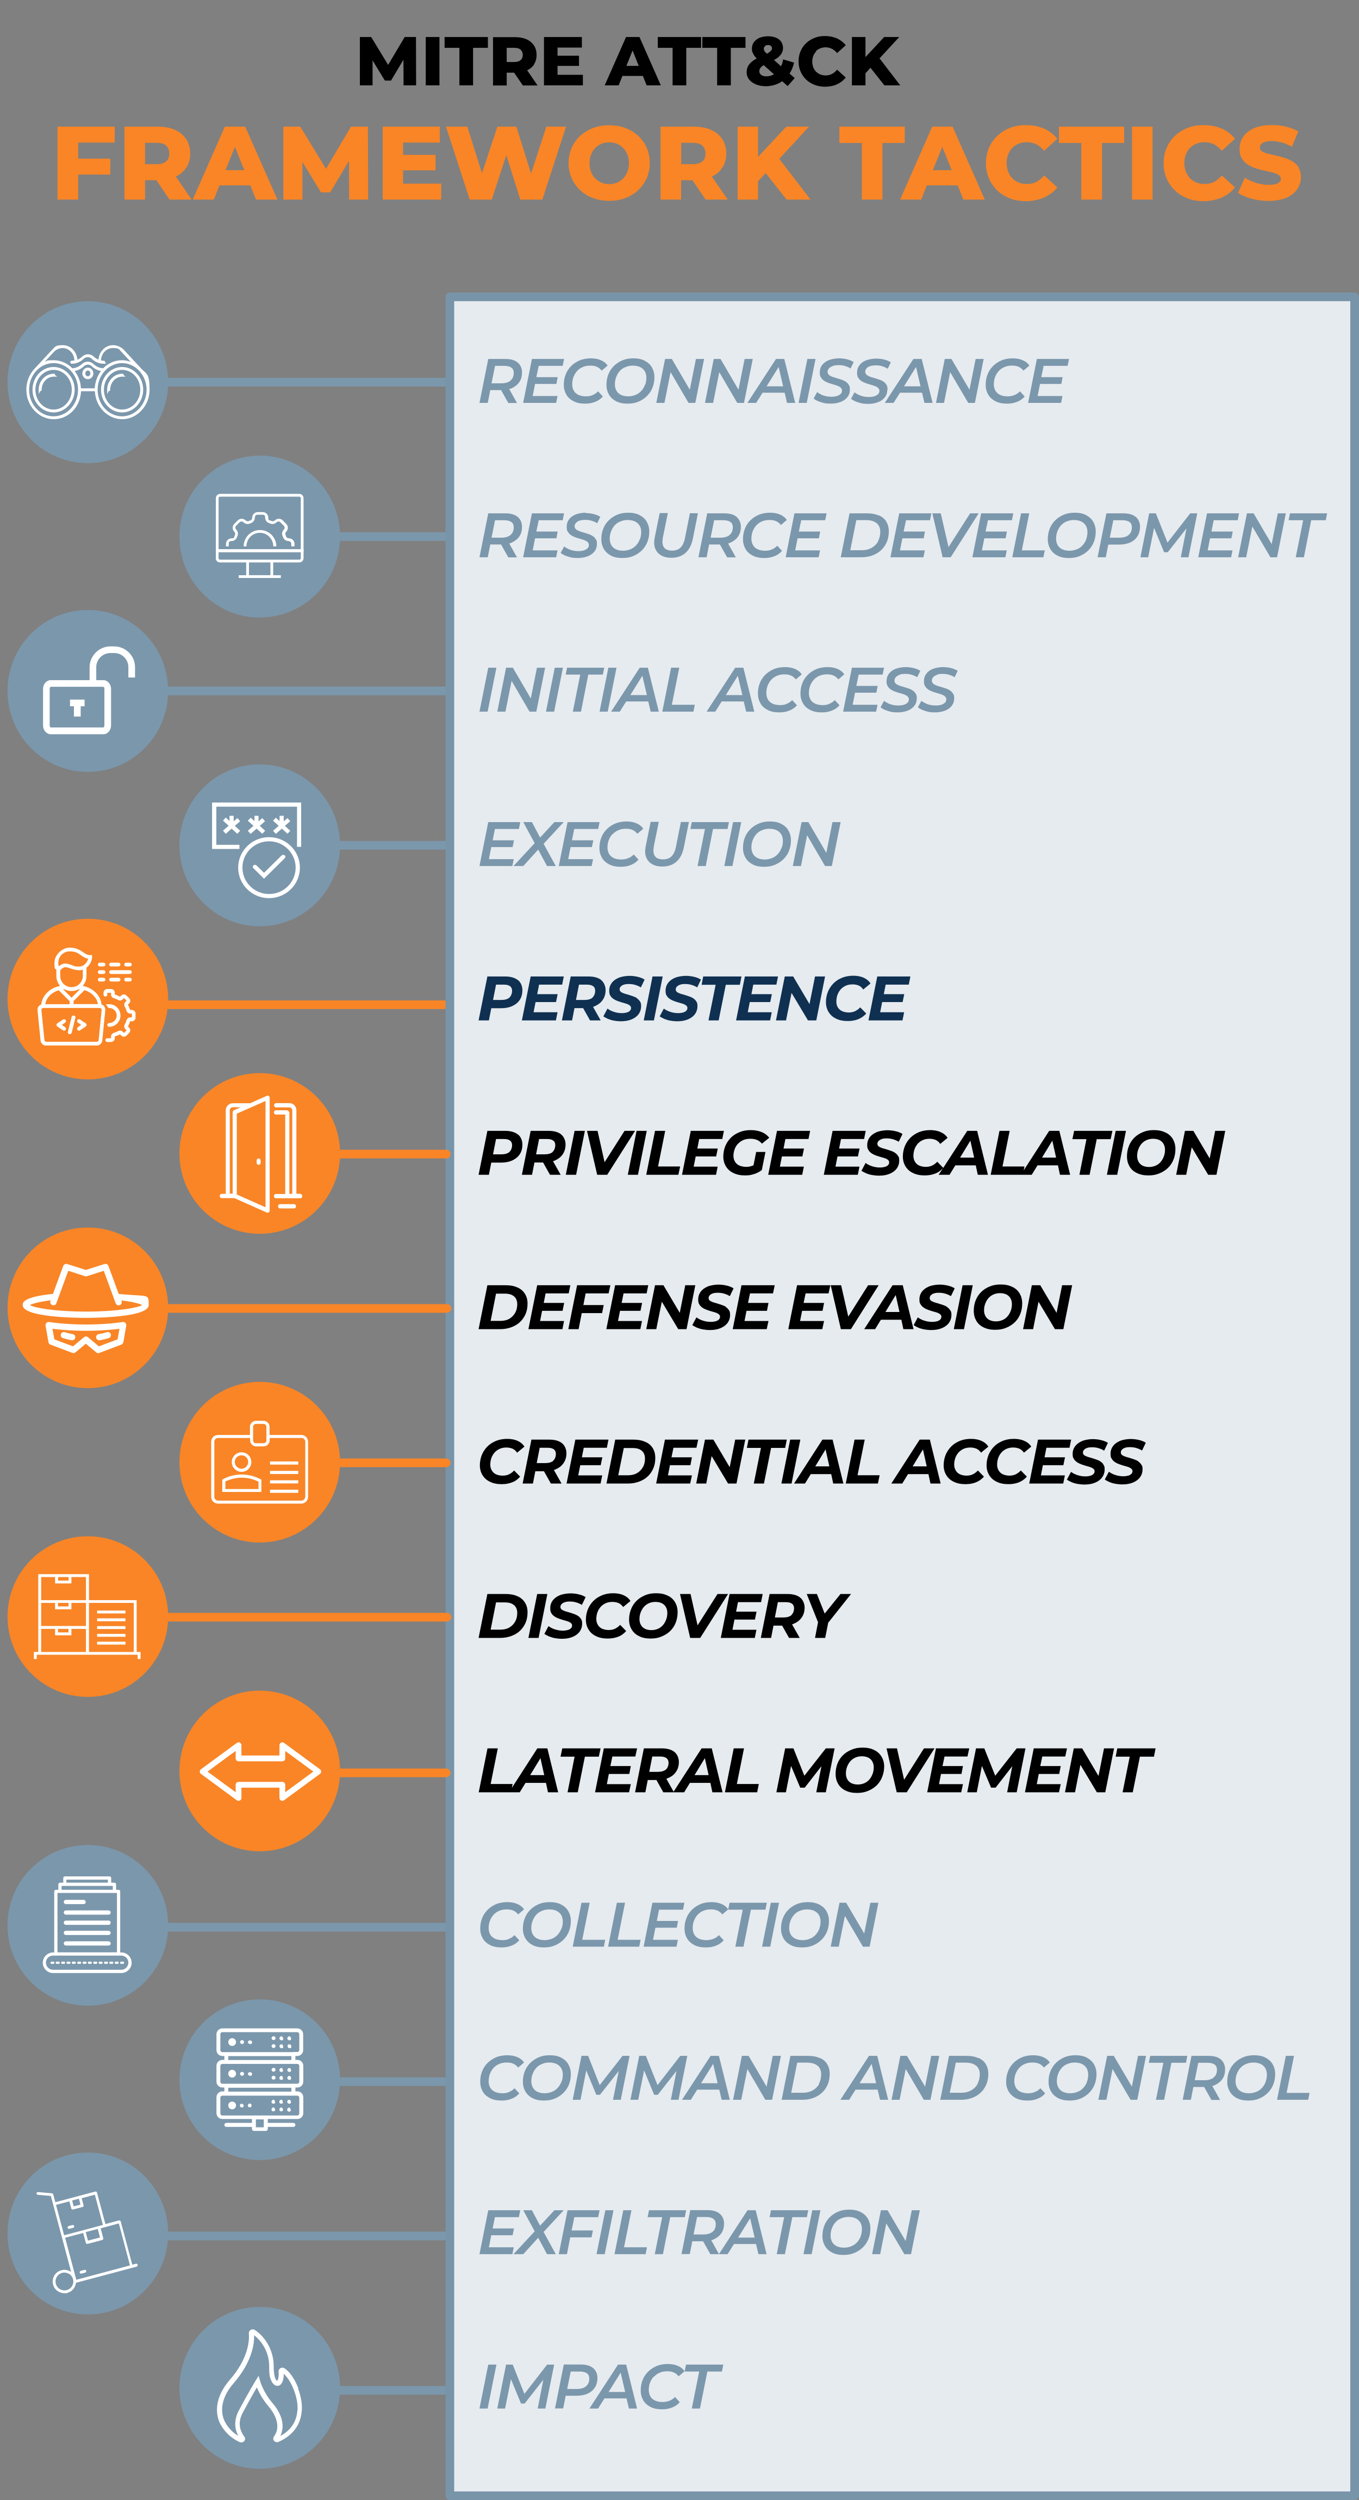 <?xml version="1.0" encoding="UTF-8"?>
<svg xmlns="http://www.w3.org/2000/svg" xmlns:xlink="http://www.w3.org/1999/xlink" id="Layer_1" data-name="Layer 1" version="1.1" viewBox="0 0 1083 1992">
  <rect x="0" y="0" width="1083" height="1992" fill="#808080" stroke="none"/>
  <defs>
    <style>
      .cls-1 {
        stroke: #7b97ac;
      }

      .cls-1, .cls-2, .cls-3, .cls-4 {
        fill: none;
      }

      .cls-1, .cls-2, .cls-4, .cls-5 {
        stroke-linecap: round;
        stroke-linejoin: round;
      }

      .cls-1, .cls-2, .cls-5 {
        stroke-width: 6.9px;
      }

      .cls-6 {
        clip-path: url(#clippath-20);
      }

      .cls-7 {
        clip-path: url(#clippath-11);
      }

      .cls-8 {
        clip-path: url(#clippath-16);
      }

      .cls-9 {
        fill: #000;
      }

      .cls-9, .cls-10, .cls-11, .cls-3, .cls-12, .cls-13, .cls-14, .cls-15 {
        stroke-width: 0px;
      }

      .cls-10, .cls-14 {
        fill: #7b97ac;
      }

      .cls-11 {
        fill: #0f3051;
      }

      .cls-16 {
        clip-path: url(#clippath-2);
      }

      .cls-17 {
        clip-path: url(#clippath-13);
      }

      .cls-18 {
        clip-path: url(#clippath-15);
      }

      .cls-19 {
        clip-path: url(#clippath-6);
      }

      .cls-2 {
        stroke: #f98526;
      }

      .cls-20 {
        clip-path: url(#clippath-7);
      }

      .cls-21 {
        clip-path: url(#clippath-1);
      }

      .cls-22 {
        clip-path: url(#clippath-4);
      }

      .cls-23 {
        clip-path: url(#clippath-12);
      }

      .cls-12, .cls-13 {
        fill: #f98526;
      }

      .cls-4 {
        stroke: #fff;
        stroke-width: 4.6px;
      }

      .cls-24 {
        clip-path: url(#clippath-9);
      }

      .cls-25 {
        clip-path: url(#clippath);
      }

      .cls-13, .cls-14 {
        fill-rule: evenodd;
      }

      .cls-26 {
        clip-path: url(#clippath-19);
      }

      .cls-27 {
        clip-path: url(#clippath-3);
      }

      .cls-28 {
        clip-path: url(#clippath-8);
      }

      .cls-15 {
        fill: #fff;
      }

      .cls-29 {
        clip-path: url(#clippath-18);
      }

      .cls-30 {
        clip-path: url(#clippath-14);
      }

      .cls-31 {
        clip-path: url(#clippath-17);
      }

      .cls-32 {
        clip-path: url(#clippath-5);
      }

      .cls-5 {
        fill: #e6ebef;
        stroke: #7894a9;
      }

      .cls-33 {
        clip-path: url(#clippath-10);
      }
    </style>
    <clipPath id="clippath">
      <rect class="cls-3" x="172" y="392" width="70" height="69"></rect>
    </clipPath>
    <clipPath id="clippath-1">
      <rect class="cls-3" x="172" y="392" width="70" height="69"></rect>
    </clipPath>
    <clipPath id="clippath-2">
      <rect class="cls-3" x="172" y="392" width="70" height="69"></rect>
    </clipPath>
    <clipPath id="clippath-3">
      <rect class="cls-3" x="33" y="514" width="75" height="71"></rect>
    </clipPath>
    <clipPath id="clippath-4">
      <rect class="cls-3" x="33" y="514" width="75" height="71"></rect>
    </clipPath>
    <clipPath id="clippath-5">
      <rect class="cls-3" x="33" y="514" width="75" height="71"></rect>
    </clipPath>
    <clipPath id="clippath-6">
      <rect class="cls-3" x="29" y="755" width="79" height="78"></rect>
    </clipPath>
    <clipPath id="clippath-7">
      <rect class="cls-3" x="29" y="755" width="79" height="78"></rect>
    </clipPath>
    <clipPath id="clippath-8">
      <rect class="cls-3" x="29" y="755" width="79" height="78"></rect>
    </clipPath>
    <clipPath id="clippath-9">
      <rect class="cls-3" x="18" y="1007" width="101" height="71"></rect>
    </clipPath>
    <clipPath id="clippath-10">
      <rect class="cls-3" x="18" y="1007" width="101" height="71"></rect>
    </clipPath>
    <clipPath id="clippath-11">
      <rect class="cls-3" x="18" y="1007" width="101" height="71"></rect>
    </clipPath>
    <clipPath id="clippath-12">
      <rect class="cls-3" x="33" y="1494" width="73" height="78"></rect>
    </clipPath>
    <clipPath id="clippath-13">
      <rect class="cls-3" x="33" y="1494" width="73" height="78"></rect>
    </clipPath>
    <clipPath id="clippath-14">
      <rect class="cls-3" x="33" y="1494" width="73" height="78"></rect>
    </clipPath>
    <clipPath id="clippath-15">
      <rect class="cls-3" x="29" y="1745" width="81" height="82"></rect>
    </clipPath>
    <clipPath id="clippath-16">
      <rect class="cls-3" x="29" y="1745" width="81" height="82"></rect>
    </clipPath>
    <clipPath id="clippath-17">
      <rect class="cls-3" x="29" y="1745" width="81" height="82"></rect>
    </clipPath>
    <clipPath id="clippath-18">
      <rect class="cls-3" x="172" y="1855" width="69" height="91"></rect>
    </clipPath>
    <clipPath id="clippath-19">
      <rect class="cls-3" x="172" y="1855" width="69" height="91"></rect>
    </clipPath>
    <clipPath id="clippath-20">
      <rect class="cls-3" x="172" y="1855" width="69" height="91"></rect>
    </clipPath>
  </defs>
  <path class="cls-1" d="M356.2,1535.5h-221.7"></path>
  <path class="cls-1" d="M355.6,1658.5h-114.1"></path>
  <path class="cls-1" d="M356.2,1781.5h-221.7"></path>
  <path class="cls-1" d="M355.6,1904.5h-114.1"></path>
  <path class="cls-1" d="M356.2,304.5h-221.7"></path>
  <path class="cls-1" d="M355.6,427.5h-114.1"></path>
  <path class="cls-1" d="M356.2,550.5h-221.7"></path>
  <path class="cls-1" d="M355.6,673.5h-114.1"></path>
  <path class="cls-2" d="M356.2,800.5h-221.7"></path>
  <rect class="cls-5" x="358.5" y="236.5" width="721" height="1752"></rect>
  <g>
    <polygon class="cls-9" points="322.5 29.5 309.3 51.7 295.8 29.5 286.8 29.5 286.8 68 296.9 68 296.9 48.1 306.7 64.2 311.6 64.2 321.5 47.6 321.6 68 331.6 68 331.5 29.5 322.5 29.5"></polygon>
    <rect class="cls-9" x="339.3" y="29.5" width="10.9" height="38.5"></rect>
    <polygon class="cls-9" points="354.3 38.1 366.1 38.1 366.1 68 377 68 377 38.1 388.8 38.1 388.8 29.5 354.3 29.5 354.3 38.1"></polygon>
    <path class="cls-9" d="M425.5,51.3c1.4-2.1,2.1-4.6,2.1-7.5s-.7-5.5-2.1-7.6c-1.4-2.1-3.4-3.8-5.9-4.9-2.5-1.1-5.6-1.7-9.1-1.7h-17.6v38.5h10.9v-10.2h5.9l7,10.2h11.7l-8.3-12.1c2.3-1.1,4.2-2.6,5.5-4.6ZM414.9,39.6c1.1,1,1.7,2.4,1.7,4.2s-.6,3.1-1.7,4.1c-1.1,1-2.8,1.5-5.1,1.5h-6v-11.3h6c2.3,0,4,.5,5.1,1.5Z"></path>
    <polygon class="cls-9" points="444.3 52.5 461.4 52.5 461.4 44.4 444.3 44.4 444.3 37.9 463.7 37.9 463.7 29.5 433.5 29.5 433.5 68 464.5 68 464.5 59.6 444.3 59.6 444.3 52.5"></polygon>
    <path class="cls-9" d="M498.9,29.5l-17,38.5h11.1l3-7.5h16.3l3,7.5h11.3l-17-38.5h-10.7ZM499.2,52.5l4.9-12.3,4.9,12.3h-9.9Z"></path>
    <polygon class="cls-9" points="524.2 38.1 536 38.1 536 68 546.9 68 546.9 38.1 558.7 38.1 558.7 29.5 524.2 29.5 524.2 38.1"></polygon>
    <polygon class="cls-9" points="559.7 38.1 571.5 38.1 571.5 68 582.4 68 582.4 38.1 594.1 38.1 594.1 29.5 559.7 29.5 559.7 38.1"></polygon>
    <path class="cls-9" d="M632.5,49.8l-8.4-2.5c-.3,2.1-.9,3.9-1.7,5.5l-5.6-5c.7-.4,1.3-.8,1.9-1.1,1.8-1.2,3.1-2.5,4-3.9.9-1.4,1.3-2.9,1.3-4.6s-.5-3.6-1.5-5-2.4-2.5-4.2-3.2c-1.8-.7-3.9-1.1-6.2-1.1s-4.9.4-6.8,1.2c-1.9.8-3.4,2-4.5,3.5-1.1,1.5-1.6,3.2-1.6,5.2s.2,2.1.6,3.1c.4,1,1,2.1,1.8,3.1.4.5.9,1,1.4,1.6-.9.5-1.8,1-2.5,1.5-1.9,1.3-3.3,2.8-4.2,4.3-.9,1.6-1.3,3.4-1.3,5.4s.7,3.9,2,5.6c1.3,1.6,3.2,2.9,5.5,3.9,2.3.9,4.9,1.4,7.9,1.4s7.2-.8,10.3-2.4c.9-.5,1.8-1,2.6-1.6l4.4,3.9,5.6-6.4-4.1-3.6c1.7-2.6,2.9-5.5,3.6-8.8ZM609.6,36.7c.6-.6,1.4-.8,2.5-.8s1.8.2,2.3.7c.5.5.8,1.1.8,1.9s-.2,1.2-.7,1.8c-.5.6-1.2,1.2-2.3,1.9-.3.2-.6.4-1,.6-.4-.3-.7-.7-1-.9-.6-.6-1-1.2-1.2-1.6s-.3-1-.3-1.4c0-.8.3-1.5.9-2ZM616.8,59.2c-1.8,1-3.8,1.6-5.9,1.6s-2.3-.2-3.1-.5c-.9-.3-1.6-.8-2-1.5-.5-.6-.7-1.3-.7-2s.2-1.7.7-2.4c.4-.7,1.2-1.4,2.2-2.1.2-.1.4-.3.6-.4l8.3,7.4s0,0,0,0Z"></path>
    <path class="cls-9" d="M650.3,40.7c.9-1,2.1-1.7,3.4-2.2,1.3-.5,2.8-.8,4.3-.8s3.5.4,5,1.2c1.5.8,2.9,1.9,4.1,3.4l6.9-6.3c-1.9-2.3-4.2-4.1-7-5.4-2.8-1.2-6-1.9-9.5-1.9s-5.9.5-8.4,1.5c-2.6,1-4.8,2.4-6.7,4.2-1.9,1.8-3.4,3.9-4.4,6.4-1.1,2.4-1.6,5.1-1.6,8.1s.5,5.6,1.6,8.1,2.5,4.6,4.4,6.4c1.9,1.8,4.1,3.2,6.7,4.2s5.4,1.5,8.4,1.5,6.7-.6,9.5-1.9c2.8-1.3,5.1-3.1,7-5.4l-6.9-6.3c-1.2,1.5-2.6,2.6-4.1,3.4-1.5.8-3.1,1.2-5,1.2s-3-.3-4.3-.8-2.4-1.3-3.4-2.2c-.9-1-1.7-2.1-2.2-3.5-.5-1.4-.8-2.9-.8-4.5s.3-3.2.8-4.5c.5-1.4,1.3-2.5,2.2-3.5Z"></path>
    <polygon class="cls-9" points="704.8 68 717.4 68 700.9 46.5 716.6 29.5 704.6 29.5 689.7 45.5 689.7 29.5 678.9 29.5 678.9 68 689.7 68 689.7 58.4 693.7 54 704.8 68"></polygon>
  </g>
  <g>
    <polygon class="cls-12" points="45.8 159 62.3 159 62.3 139.1 87.9 139.1 87.9 126.4 62.3 126.4 62.3 113.6 91.4 113.6 91.4 100.9 45.8 100.9 45.8 159"></polygon>
    <path class="cls-12" d="M148.4,133.7c2.1-3.2,3.2-7,3.2-11.3s-1.1-8.3-3.2-11.5c-2.1-3.2-5.1-5.7-8.9-7.4-3.8-1.7-8.4-2.6-13.7-2.6h-26.6v58.1h16.4v-15.4h9l10.5,15.4h17.6l-12.6-18.3c3.5-1.7,6.3-4,8.2-7ZM132.4,116.1c1.7,1.5,2.5,3.6,2.5,6.3s-.8,4.7-2.5,6.2c-1.7,1.5-4.2,2.2-7.7,2.2h-9.1v-17h9.1c3.4,0,6,.7,7.7,2.2Z"></path>
    <path class="cls-12" d="M179.2,100.9l-25.6,58.1h16.8l4.5-11.3h24.6l4.5,11.3h17.1l-25.7-58.1h-16.2ZM179.7,135.6l7.5-18.6,7.5,18.6h-14.9Z"></path>
    <polygon class="cls-12" points="279.7 100.9 259.8 134.5 239.3 100.9 225.8 100.9 225.8 159 241 159 241 129 255.8 153.3 263.1 153.3 278.1 128.2 278.2 159 293.4 159 293.2 100.9 279.7 100.9"></polygon>
    <polygon class="cls-12" points="321.2 135.7 347.1 135.7 347.1 123.4 321.2 123.4 321.2 113.6 350.5 113.6 350.5 100.9 305 100.9 305 159 351.6 159 351.6 146.3 321.2 146.3 321.2 135.7"></polygon>
    <polygon class="cls-12" points="423.2 138.3 411.5 100.9 396.4 100.9 384.1 138 372.4 100.9 355.4 100.9 374.3 159 391.9 159 403.5 123.6 414.6 159 432.2 159 451.1 100.9 435.4 100.9 423.2 138.3"></polygon>
    <path class="cls-12" d="M508.6,108.3c-2.9-2.7-6.3-4.9-10.2-6.3-3.9-1.5-8.2-2.2-12.9-2.2s-8.9.7-12.9,2.2c-3.9,1.5-7.3,3.6-10.3,6.3-2.9,2.7-5.2,5.9-6.8,9.6-1.6,3.7-2.4,7.7-2.4,12s.8,8.4,2.4,12c1.6,3.7,3.9,6.8,6.8,9.6,2.9,2.7,6.3,4.9,10.3,6.3,3.9,1.5,8.2,2.2,12.9,2.2s9-.7,12.9-2.2c3.9-1.5,7.3-3.6,10.2-6.3,2.9-2.7,5.1-5.9,6.8-9.6,1.6-3.7,2.4-7.7,2.4-12.1s-.8-8.4-2.4-12c-1.6-3.7-3.9-6.8-6.8-9.6ZM500,136.8c-.8,2-1.9,3.8-3.3,5.3-1.4,1.5-3.1,2.6-5,3.4-1.9.8-4,1.2-6.2,1.2s-4.3-.4-6.2-1.2c-1.9-.8-3.6-1.9-5-3.4-1.4-1.5-2.5-3.2-3.3-5.3-.8-2-1.2-4.3-1.2-6.8s.4-4.8,1.2-6.8c.8-2,1.9-3.8,3.3-5.2,1.4-1.5,3.1-2.6,5-3.4,1.9-.8,4-1.2,6.2-1.2s4.3.4,6.2,1.2c1.9.8,3.6,1.9,5,3.4,1.4,1.5,2.5,3.2,3.3,5.2.8,2,1.2,4.3,1.2,6.8s-.4,4.8-1.2,6.8Z"></path>
    <path class="cls-12" d="M575.6,133.7c2.1-3.2,3.2-7,3.2-11.3s-1.1-8.3-3.2-11.5c-2.1-3.2-5.1-5.7-8.9-7.4-3.8-1.7-8.4-2.6-13.7-2.6h-26.6v58.1h16.4v-15.4h9l10.5,15.4h17.6l-12.6-18.3c3.5-1.7,6.3-4,8.2-7ZM559.7,116.1c1.7,1.5,2.5,3.6,2.5,6.3s-.8,4.7-2.5,6.2c-1.7,1.5-4.2,2.2-7.7,2.2h-9.1v-17h9.1c3.4,0,6,.7,7.7,2.2Z"></path>
    <polygon class="cls-12" points="644.7 100.9 626.6 100.9 604.1 125 604.1 100.9 587.8 100.9 587.8 159 604.1 159 604.1 144.4 610.2 137.9 626.8 159 645.9 159 621 126.6 644.7 100.9"></polygon>
    <polygon class="cls-12" points="721 100.9 668.9 100.9 668.9 113.9 686.8 113.9 686.8 159 703.2 159 703.2 113.9 721 113.9 721 100.9"></polygon>
    <path class="cls-12" d="M742.9,100.9l-25.6,58.1h16.8l4.5-11.3h24.6l4.5,11.3h17.1l-25.7-58.1h-16.2ZM743.4,135.6l7.5-18.6,7.5,18.6h-14.9Z"></path>
    <path class="cls-12" d="M806.7,117.9c1.4-1.5,3.1-2.6,5.1-3.4,2-.8,4.2-1.2,6.6-1.2s5.3.6,7.5,1.7c2.2,1.2,4.3,2.9,6.2,5.1l10.5-9.5c-2.8-3.5-6.3-6.3-10.6-8.1-4.2-1.9-9-2.8-14.4-2.8s-8.8.7-12.7,2.2c-3.9,1.5-7.3,3.6-10.1,6.3-2.9,2.7-5.1,5.9-6.7,9.6-1.6,3.7-2.4,7.7-2.4,12.2s.8,8.5,2.4,12.2c1.6,3.7,3.8,6.9,6.7,9.6,2.8,2.7,6.2,4.8,10.1,6.3,3.9,1.5,8.1,2.2,12.7,2.2s10.2-1,14.4-2.9c4.2-1.9,7.8-4.6,10.6-8.1l-10.5-9.5c-1.9,2.2-3.9,3.9-6.2,5.1-2.2,1.2-4.7,1.7-7.5,1.7s-4.6-.4-6.6-1.2c-2-.8-3.7-1.9-5.1-3.4-1.4-1.5-2.5-3.2-3.3-5.3-.8-2-1.2-4.3-1.2-6.8s.4-4.8,1.2-6.8c.8-2,1.9-3.8,3.3-5.3Z"></path>
    <polygon class="cls-12" points="843.9 113.9 861.7 113.9 861.7 159 878.2 159 878.2 113.9 895.9 113.9 895.9 100.9 843.9 100.9 843.9 113.9"></polygon>
    <rect class="cls-12" x="902.1" y="100.9" width="16.4" height="58.1"></rect>
    <path class="cls-12" d="M948.3,117.9c1.4-1.5,3.1-2.6,5.1-3.4,2-.8,4.2-1.2,6.6-1.2s5.3.6,7.5,1.7c2.2,1.2,4.3,2.9,6.2,5.1l10.5-9.5c-2.8-3.5-6.3-6.3-10.6-8.1-4.2-1.9-9-2.8-14.4-2.8s-8.8.7-12.7,2.2c-3.9,1.5-7.3,3.6-10.1,6.3-2.9,2.7-5.1,5.9-6.7,9.6-1.6,3.7-2.4,7.7-2.4,12.2s.8,8.5,2.4,12.2c1.6,3.7,3.8,6.9,6.7,9.6,2.8,2.7,6.2,4.8,10.1,6.3,3.9,1.5,8.1,2.2,12.7,2.2s10.2-1,14.4-2.9c4.2-1.9,7.8-4.6,10.6-8.1l-10.5-9.5c-1.9,2.2-3.9,3.9-6.2,5.1-2.2,1.2-4.7,1.7-7.5,1.7s-4.6-.4-6.6-1.2c-2-.8-3.7-1.9-5.1-3.4-1.4-1.5-2.5-3.2-3.3-5.3-.8-2-1.2-4.3-1.2-6.8s.4-4.8,1.2-6.8c.8-2,1.9-3.8,3.3-5.3Z"></path>
    <path class="cls-12" d="M1035.2,133.8c-1.2-2-2.8-3.7-4.7-4.9-1.9-1.2-4.1-2.2-6.4-3-2.4-.7-4.7-1.4-7.1-1.9-2.4-.5-4.5-1-6.5-1.5-2-.5-3.5-1.1-4.7-1.8-1.2-.7-1.8-1.8-1.8-3s.3-1.9.9-2.7c.6-.8,1.6-1.4,3-1.9,1.4-.5,3.2-.7,5.5-.7s5.2.4,7.9,1.1c2.7.7,5.4,1.9,8.2,3.4l5.1-12.2c-2.9-1.7-6.2-2.9-9.8-3.8-3.7-.9-7.4-1.3-11.2-1.3-5.7,0-10.5.9-14.3,2.6-3.8,1.7-6.7,4-8.6,6.8s-2.9,6-2.9,9.5.6,5.7,1.8,7.7c1.2,2,2.8,3.7,4.7,4.9,1.9,1.2,4.1,2.3,6.4,3,2.4.8,4.7,1.4,7.1,1.9,2.4.5,4.5,1,6.4,1.5,1.9.5,3.5,1.1,4.7,1.9,1.2.8,1.8,1.8,1.8,3.2s-.3,1.8-1,2.4c-.6.7-1.6,1.2-3,1.7-1.4.4-3.2.6-5.5.6-3.4,0-6.8-.5-10.2-1.6s-6.4-2.4-9-4.1l-5.4,12.1c2.8,1.9,6.3,3.4,10.7,4.6,4.4,1.2,9,1.8,13.7,1.8s10.5-.9,14.3-2.6c3.8-1.7,6.6-4,8.5-6.8,1.9-2.8,2.9-6,2.9-9.3s-.6-5.6-1.8-7.6Z"></path>
  </g>
  <path class="cls-14" d="M6,304.5c0-35.6,28.6-64.5,64-64.5s64,28.9,64,64.5-28.6,64.5-64,64.5S6,340.1,6,304.5Z"></path>
  <g>
    <path class="cls-15" d="M42.7,292.4c-9.3,0-16.8,8.1-16.8,18.1s7.6,18.1,16.8,18.1,16.8-8.1,16.8-18.1-7.6-18.1-16.8-18.1ZM42.7,326.3c-8,0-14.5-7.1-14.5-15.8s6.5-15.8,14.5-15.8,14.5,7.1,14.5,15.8-6.5,15.8-14.5,15.8Z"></path>
    <path class="cls-15" d="M42.7,297.8c-6.5,0-11.9,5.7-11.9,12.7s.5,1.2,1.2,1.2,1.2-.5,1.2-1.2c0-5.7,4.3-10.4,9.6-10.4s1.2-.5,1.2-1.2-.5-1.2-1.2-1.2h0Z"></path>
    <path class="cls-15" d="M97.3,292.4c-9.3,0-16.8,8.1-16.8,18.1s7.6,18.1,16.8,18.1,16.8-8.1,16.8-18.1-7.6-18.1-16.8-18.1ZM97.3,326.3c-8,0-14.5-7.1-14.5-15.8s6.5-15.8,14.5-15.8,14.5,7.1,14.5,15.8-6.5,15.8-14.5,15.8Z"></path>
    <path class="cls-15" d="M97.3,297.8c-6.5,0-11.9,5.7-11.9,12.7s.5,1.2,1.2,1.2,1.2-.5,1.2-1.2c0-5.7,4.3-10.4,9.6-10.4s1.2-.5,1.2-1.2-.5-1.2-1.2-1.2h0Z"></path>
    <path class="cls-15" d="M70,292.9c-2.4,0-4.4,2.1-4.4,4.6s1.9,4.6,4.4,4.6,4.4-2.1,4.4-4.6-1.9-4.6-4.4-4.6ZM70,299.8c-1.1,0-2-1-2-2.3s.9-2.3,2-2.3,2,1,2,2.3-.9,2.3-2,2.3Z"></path>
    <path class="cls-15" d="M112.6,293.7l-14.4-15.5s0,0,0,0c0,0,0,0,0,0-2.1-1.9-5.3-3.2-8.1-3.2-6.1,0-11.2,5.1-11.6,11.6-1.3-.6-2.6-1.4-3.7-2.4-2.7-2.6-6.7-2.6-9.4,0-1.1,1-2.4,1.9-3.7,2.4-.5-6.5-5.5-11.6-11.6-11.6s-6,1.3-8.1,3.2h0s0,0,0,0l-14.4,15.5c-4.5,4.7-6.6,10.8-6.6,16.8,0,12.9,9.8,23.5,21.8,23.5s21.2-9.9,21.8-22.3h11c.6,12.4,10.1,22.3,21.8,22.3s21.8-10.5,21.8-23.5-2.4-12.4-6.6-16.8ZM59.3,287.2c-.7.1-1.4.2-2.1.2h0c-.6,0-1.2.5-1.2,1.2s.5,1.2,1.2,1.2h0c3.5,0,6.9-1.4,9.6-4,1.8-1.7,4.5-1.7,6.2,0,2.7,2.6,6.1,4,9.6,4s1.2-.5,1.2-1.2-.5-1.2-1.2-1.2-1.4,0-2.1-.2c.1-5.5,4.3-9.9,9.4-9.9s4.8,1,6.5,2.6l7.8,8.4c-2.2-.8-4.6-1.3-7-1.3-5.8,0-11.1,2.5-15,6.4-2.8-.1-5.5-1.3-7.6-3.3-2.7-2.6-6.7-2.6-9.4,0-2.1,2-4.8,3.2-7.6,3.3-3.9-4-9.2-6.4-15-6.4s-4.8.4-7,1.3l7.8-8.4c1.7-1.6,4.2-2.6,6.5-2.6,5.1,0,9.2,4.4,9.4,9.9h0ZM75.5,309.4h-11c-.2-5.2-2.1-10-5-13.8,2.7-.5,5.3-1.8,7.4-3.8,1.8-1.7,4.5-1.7,6.2,0,2.1,2,4.6,3.3,7.4,3.8-2.9,3.8-4.7,8.6-5,13.8h0ZM42.7,331.7c-10.8,0-19.5-9.5-19.5-21.2s8.6-21.2,19.5-21.2,19.5,9.5,19.5,21.2-8.8,21.2-19.5,21.2ZM97.3,331.7c-10.8,0-19.5-9.5-19.5-21.2s8.8-21.2,19.5-21.2,19.5,9.7,19.5,21.2-8.8,21.2-19.5,21.2Z"></path>
  </g>
  <g>
    <path class="cls-10" d="M412.5,288.8c-2.3-1.9-5.6-2.8-9.8-2.8h-13.6l-7,35h6.6l2-10.2h8.6s0,0,0,0l5.8,10.3h6.9l-6.2-11.1c.9-.2,1.7-.5,2.4-.9,2.5-1.2,4.4-2.8,5.8-4.9,1.4-2.1,2-4.6,2-7.6s-1.2-5.9-3.5-7.8ZM406.8,303.3c-1.7,1.4-4.2,2.1-7.3,2.1h-7.8l2.8-13.9h7.5c2.4,0,4.2.5,5.5,1.4,1.3.9,1.9,2.3,1.9,4.2,0,2.7-.9,4.8-2.6,6.1Z"></path>
    <polygon class="cls-10" points="448.4 291.5 449.5 286 423.9 286 416.9 321 443.2 321 444.3 315.5 424.5 315.5 426.4 305.9 443.4 305.9 444.4 300.5 427.4 300.5 429.3 291.5 448.4 291.5"></polygon>
    <path class="cls-10" d="M472.4,314.8c-1.7.7-3.5,1-5.5,1s-4.4-.4-6-1.2c-1.6-.8-2.9-1.9-3.7-3.4-.8-1.5-1.2-3.2-1.2-5s.3-4,1-5.8c.7-1.8,1.6-3.4,2.9-4.8,1.3-1.4,2.8-2.5,4.6-3.2,1.8-.8,3.8-1.1,6-1.1s3.8.3,5.3,1,2.7,1.7,3.7,3l4.7-4c-1.2-1.9-3-3.3-5.3-4.3-2.3-1-5-1.5-8-1.5s-6.2.5-8.9,1.6c-2.6,1.1-4.9,2.6-6.8,4.5-1.9,1.9-3.4,4.1-4.4,6.7-1,2.5-1.5,5.3-1.5,8.3s.7,5.5,2,7.8,3.3,4,5.8,5.3c2.5,1.3,5.6,1.9,9.1,1.9s5.6-.5,8-1.4,4.5-2.3,6.2-4.3l-3.8-4.1c-1.3,1.4-2.8,2.4-4.5,3Z"></path>
    <path class="cls-10" d="M513.8,287.4c-2.5-1.3-5.5-1.9-9-1.9s-6.2.5-8.8,1.6c-2.6,1.1-4.9,2.6-6.8,4.5s-3.4,4.1-4.4,6.7c-1,2.5-1.5,5.3-1.5,8.3s.7,5.5,2,7.8c1.3,2.2,3.2,4,5.7,5.3,2.5,1.3,5.5,1.9,9,1.9s6.2-.5,8.8-1.6c2.6-1.1,4.9-2.6,6.8-4.5,1.9-1.9,3.4-4.1,4.4-6.7,1-2.5,1.5-5.3,1.5-8.3s-.7-5.5-2-7.8-3.2-4-5.8-5.3ZM514,306.6c-.7,1.8-1.6,3.4-2.9,4.8-1.2,1.4-2.8,2.5-4.5,3.2s-3.8,1.2-5.9,1.2-4.3-.4-5.9-1.2c-1.6-.8-2.8-1.9-3.6-3.4-.8-1.5-1.2-3.2-1.2-5s.3-3.9,1-5.7c.7-1.8,1.6-3.4,2.8-4.8,1.2-1.4,2.8-2.5,4.6-3.2,1.8-.8,3.8-1.2,5.9-1.2s4.3.4,5.9,1.2c1.6.8,2.8,1.9,3.7,3.4.8,1.5,1.2,3.2,1.2,5s-.3,3.9-1,5.7Z"></path>
    <polygon class="cls-10" points="549.7 310.5 535.4 286 530 286 523 321 529.5 321 534.4 296.5 548.7 321 554.1 321 561.1 286 554.6 286 549.7 310.5"></polygon>
    <polygon class="cls-10" points="593.4 286 588.5 310.5 574.2 286 568.8 286 561.8 321 568.3 321 573.2 296.5 587.5 321 592.9 321 599.9 286 593.4 286"></polygon>
    <path class="cls-10" d="M618.4,286l-22.8,35h7l5.1-8.1h17.6l1.9,8.1h6.5l-8.7-35h-6.5ZM610.9,307.8l9.6-15.4,3.6,15.4h-13.2Z"></path>
    <polygon class="cls-10" points="643.4 286 636.4 321 642.9 321 649.9 286 643.4 286"></polygon>
    <path class="cls-10" d="M663.8,291.5c1.3-.4,2.8-.6,4.5-.6s3.5.2,5.1.7c1.6.5,3.1,1.1,4.4,2l2.5-5.1c-1.5-1-3.2-1.7-5.2-2.2s-4.2-.8-6.5-.8-5.7.5-8,1.4c-2.3.9-4.1,2.2-5.4,3.9-1.3,1.7-1.9,3.7-1.9,6s.3,2.9,1,4c.6,1.1,1.5,1.9,2.5,2.6,1,.7,2.2,1.2,3.5,1.7,1.3.5,2.5.8,3.8,1.2,1.2.3,2.4.7,3.4,1.1,1.1.4,1.9.9,2.5,1.5.6.6,1,1.3,1,2.3s-.3,1.9-1,2.6c-.7.7-1.7,1.3-2.9,1.7-1.3.4-2.8.6-4.5.6s-2.8-.1-4.2-.4c-1.4-.3-2.7-.7-3.9-1.3-1.2-.6-2.3-1.2-3.3-2l-2.8,5.1c.9.8,2.1,1.5,3.5,2.1,1.4.6,3,1.1,4.7,1.5s3.5.5,5.3.5c3.1,0,5.8-.5,8.1-1.4,2.3-.9,4.1-2.2,5.4-3.9,1.3-1.7,1.9-3.7,1.9-6s-.3-2.8-1-3.8c-.6-1-1.5-1.9-2.5-2.5-1.1-.7-2.2-1.2-3.5-1.6s-2.5-.8-3.8-1.2c-1.3-.3-2.4-.7-3.5-1.1-1-.4-1.9-.9-2.5-1.5-.6-.6-1-1.4-1-2.3,0-1,.4-1.9,1-2.7.7-.8,1.6-1.4,2.9-1.8Z"></path>
    <path class="cls-10" d="M707.3,310.2c0-1.5-.3-2.8-1-3.8-.6-1-1.5-1.9-2.5-2.5-1.1-.7-2.2-1.2-3.5-1.6s-2.5-.8-3.8-1.2c-1.3-.3-2.4-.7-3.5-1.1-1-.4-1.9-.9-2.5-1.5-.6-.6-1-1.4-1-2.3,0-1,.4-1.9,1-2.7.7-.8,1.6-1.4,2.9-1.8,1.3-.4,2.8-.6,4.5-.6s3.5.2,5.1.7c1.6.5,3.1,1.1,4.4,2l2.5-5.1c-1.5-1-3.2-1.7-5.2-2.2s-4.2-.8-6.5-.8-5.7.5-8,1.4-4.1,2.2-5.3,3.9c-1.3,1.7-1.9,3.7-1.9,6s.3,2.9,1,4c.6,1.1,1.5,1.9,2.5,2.6,1,.7,2.2,1.2,3.5,1.7s2.5.8,3.8,1.2c1.2.3,2.4.7,3.5,1.1,1,.4,1.9.9,2.5,1.5.6.6,1,1.3,1,2.3s-.3,1.9-1,2.6c-.7.7-1.7,1.3-2.9,1.7s-2.8.6-4.5.6-2.8-.1-4.2-.4c-1.4-.3-2.7-.7-3.9-1.3-1.2-.6-2.3-1.2-3.3-2l-2.8,5.1c.9.8,2.1,1.5,3.5,2.1,1.4.6,3,1.1,4.7,1.5s3.5.5,5.3.5c3.1,0,5.8-.5,8.1-1.4,2.3-.9,4.1-2.2,5.4-3.9,1.3-1.7,1.9-3.7,1.9-6Z"></path>
    <path class="cls-10" d="M727.9,286l-22.8,35h7l5.1-8.1h17.6l1.9,8.1h6.5l-8.7-35h-6.5ZM720.4,307.8l9.6-15.4,3.6,15.4h-13.2Z"></path>
    <polygon class="cls-10" points="772.6 310.5 758.2 286 752.9 286 745.9 321 752.3 321 757.2 296.5 771.6 321 776.9 321 783.9 286 777.5 286 772.6 310.5"></polygon>
    <path class="cls-10" d="M808.4,314.8c-1.7.7-3.5,1-5.5,1s-4.4-.4-6-1.2c-1.6-.8-2.9-1.9-3.7-3.4s-1.2-3.2-1.2-5,.3-4,1-5.8c.7-1.8,1.6-3.4,2.9-4.8,1.3-1.4,2.8-2.5,4.6-3.2,1.8-.8,3.8-1.1,6.1-1.1s3.8.3,5.3,1,2.7,1.7,3.7,3l4.7-4c-1.2-1.9-3-3.3-5.3-4.3-2.3-1-5-1.5-8-1.5s-6.2.5-8.8,1.6c-2.6,1.1-4.9,2.6-6.8,4.5s-3.4,4.1-4.4,6.7c-1,2.5-1.5,5.3-1.5,8.3s.7,5.5,2,7.8c1.3,2.2,3.3,4,5.8,5.3,2.5,1.3,5.6,1.9,9.1,1.9s5.6-.5,8-1.4,4.5-2.3,6.2-4.3l-3.8-4.1c-1.3,1.4-2.8,2.4-4.5,3Z"></path>
    <polygon class="cls-10" points="850.8 291.5 851.9 286 826.3 286 819.3 321 845.6 321 846.7 315.5 826.9 315.5 828.8 305.9 845.8 305.9 846.8 300.5 829.8 300.5 831.7 291.5 850.8 291.5"></polygon>
  </g>
  <g>
    <path class="cls-10" d="M412.5,411.8c-2.3-1.9-5.6-2.8-9.8-2.8h-13.6l-7,35h6.6l2-10.2h8.6s0,0,0,0l5.8,10.3h6.9l-6.2-11.1c.9-.2,1.7-.5,2.4-.9,2.5-1.2,4.4-2.8,5.8-4.9,1.4-2.1,2-4.6,2-7.6s-1.2-5.9-3.5-7.8ZM406.8,426.3c-1.7,1.4-4.2,2.1-7.3,2.1h-7.8l2.8-13.9h7.5c2.4,0,4.2.5,5.5,1.4,1.3.9,1.9,2.3,1.9,4.2,0,2.7-.9,4.8-2.6,6.1Z"></path>
    <polygon class="cls-10" points="443.4 428.9 444.4 423.5 427.4 423.5 429.3 414.5 448.4 414.5 449.5 409 423.9 409 416.9 444 443.2 444 444.3 438.5 424.5 438.5 426.4 428.9 443.4 428.9"></polygon>
    <path class="cls-10" d="M466.8,408.5c-3,0-5.7.5-8,1.4s-4.1,2.2-5.3,3.9c-1.3,1.7-1.9,3.7-1.9,6s.3,2.9,1,4c.7,1.1,1.5,1.9,2.5,2.6,1,.7,2.2,1.2,3.4,1.7s2.5.8,3.8,1.2c1.2.3,2.4.7,3.5,1.1,1,.4,1.9.9,2.5,1.5.6.6,1,1.3,1,2.3s-.3,1.9-1,2.6c-.7.7-1.7,1.3-2.9,1.7s-2.8.6-4.4.6-2.8-.1-4.2-.4c-1.4-.3-2.7-.7-3.9-1.3-1.2-.6-2.3-1.2-3.3-2l-2.8,5.1c.9.8,2.1,1.5,3.5,2.1,1.4.6,3,1.1,4.7,1.5s3.5.5,5.3.5c3.1,0,5.8-.5,8.1-1.4,2.3-.9,4.1-2.2,5.4-3.9,1.3-1.7,1.9-3.7,1.9-6s-.3-2.8-1-3.8c-.6-1-1.5-1.9-2.5-2.5-1.1-.7-2.2-1.2-3.5-1.6s-2.5-.8-3.8-1.2c-1.3-.3-2.4-.7-3.5-1.1-1-.4-1.9-.9-2.5-1.5-.6-.6-1-1.4-1-2.3,0-1,.4-1.9,1.1-2.7.7-.8,1.6-1.4,2.9-1.8,1.3-.4,2.8-.6,4.5-.6s3.5.2,5.1.7c1.6.5,3.1,1.1,4.4,2l2.5-5.1c-1.5-1-3.2-1.7-5.2-2.2s-4.2-.8-6.4-.8Z"></path>
    <path class="cls-10" d="M509.7,410.4c-2.5-1.3-5.5-1.9-9-1.9s-6.2.5-8.8,1.6c-2.6,1.1-4.9,2.6-6.8,4.5s-3.4,4.1-4.4,6.7c-1,2.5-1.5,5.3-1.5,8.3s.7,5.5,2,7.8c1.3,2.2,3.2,4,5.7,5.3,2.5,1.3,5.5,1.9,9,1.9s6.2-.5,8.8-1.6c2.6-1.1,4.9-2.6,6.8-4.5,1.9-1.9,3.4-4.1,4.4-6.7,1-2.5,1.5-5.3,1.5-8.3s-.7-5.5-2-7.8-3.2-4-5.8-5.3ZM509.9,429.6c-.7,1.8-1.6,3.4-2.9,4.8-1.2,1.4-2.8,2.5-4.5,3.2s-3.8,1.2-5.9,1.2-4.3-.4-5.9-1.2c-1.6-.8-2.8-1.9-3.6-3.4-.8-1.5-1.2-3.2-1.2-5s.3-3.9,1-5.7c.7-1.8,1.6-3.4,2.8-4.8,1.2-1.4,2.8-2.5,4.6-3.2,1.8-.8,3.8-1.2,5.9-1.2s4.3.4,5.9,1.2c1.6.8,2.8,1.9,3.7,3.4.8,1.5,1.2,3.2,1.2,5s-.3,3.9-1,5.7Z"></path>
    <path class="cls-10" d="M545.9,428.6c-.5,2.4-1.2,4.3-2.1,5.8-.9,1.5-2,2.6-3.4,3.3-1.4.7-3,1-4.8,1s-2.7-.2-3.8-.6c-1.1-.4-2-1-2.6-1.9-.7-.9-1-1.9-1.2-3.2s0-2.8.2-4.5l4-19.7h-6.5l-4,19.8c-.6,3.2-.5,6,.4,8.3.9,2.3,2.4,4.2,4.6,5.5,2.2,1.3,5,2,8.2,2,4.7,0,8.5-1.3,11.4-3.9,2.9-2.6,4.9-6.4,5.9-11.6l4-20h-6.4l-3.9,19.6Z"></path>
    <path class="cls-10" d="M587,411.8c-2.3-1.9-5.6-2.8-9.8-2.8h-13.6l-7,35h6.5l2-10.2h8.6s0,0,0,0l5.8,10.3h6.9l-6.2-11.1c.9-.2,1.7-.5,2.4-.9,2.5-1.2,4.4-2.8,5.8-4.9,1.3-2.1,2-4.6,2-7.6s-1.2-5.9-3.5-7.8ZM581.4,426.3c-1.7,1.4-4.2,2.1-7.3,2.1h-7.8l2.8-13.9h7.5c2.4,0,4.2.5,5.5,1.4s1.9,2.3,1.9,4.2c0,2.7-.9,4.8-2.6,6.1Z"></path>
    <path class="cls-10" d="M615.2,437.8c-1.7.7-3.5,1-5.5,1s-4.4-.4-6-1.2c-1.6-.8-2.9-1.9-3.7-3.4-.8-1.5-1.2-3.2-1.2-5s.3-4,1-5.8c.7-1.8,1.6-3.4,2.9-4.8,1.3-1.4,2.8-2.5,4.6-3.2,1.8-.8,3.8-1.1,6-1.1s3.8.3,5.3,1,2.7,1.7,3.7,3l4.7-4c-1.2-1.9-3-3.3-5.3-4.3-2.3-1-5-1.5-8-1.5s-6.2.5-8.9,1.6c-2.6,1.1-4.9,2.6-6.8,4.5-1.9,1.9-3.4,4.1-4.4,6.7-1,2.5-1.5,5.3-1.5,8.3s.7,5.5,2,7.8,3.3,4,5.8,5.3c2.5,1.3,5.6,1.9,9.1,1.9s5.6-.5,8-1.4,4.5-2.3,6.2-4.3l-3.8-4.1c-1.3,1.4-2.8,2.4-4.5,3Z"></path>
    <polygon class="cls-10" points="626.1 444 652.4 444 653.5 438.5 633.7 438.5 635.6 428.9 652.6 428.9 653.6 423.5 636.6 423.5 638.5 414.5 657.6 414.5 658.7 409 633.1 409 626.1 444"></polygon>
    <path class="cls-10" d="M700.3,410.8c-2.5-1.2-5.6-1.8-9.1-1.8h-14.2l-7,35h16.4c3.3,0,6.2-.5,8.9-1.5s5-2.4,6.9-4.2,3.4-3.9,4.5-6.5,1.6-5.4,1.6-8.5-.7-5.5-2-7.7c-1.3-2.2-3.3-3.8-5.8-5ZM699.8,431.3c-1.2,2.2-2.9,3.9-5.2,5.2s-4.9,1.9-8.1,1.9h-8.9l4.8-24h8c2.5,0,4.5.4,6.2,1.2,1.7.8,2.9,1.8,3.7,3.2.8,1.4,1.2,3,1.2,4.9,0,2.8-.6,5.3-1.8,7.5Z"></path>
    <polygon class="cls-10" points="709.6 444 735.9 444 737 438.5 717.2 438.5 719.1 428.9 736.1 428.9 737.1 423.5 720.1 423.5 722 414.5 741.1 414.5 742.2 409 716.6 409 709.6 444"></polygon>
    <polygon class="cls-10" points="773.1 409 755.9 435.9 749.7 409 743 409 751.2 444 757.6 444 779.9 409 773.1 409"></polygon>
    <polygon class="cls-10" points="806.4 414.5 807.5 409 781.9 409 774.9 444 801.2 444 802.3 438.5 782.5 438.5 784.4 428.9 801.4 428.9 802.4 423.5 785.4 423.5 787.3 414.5 806.4 414.5"></polygon>
    <polygon class="cls-10" points="820.2 409 813.7 409 806.7 444 831.5 444 832.6 438.5 814.3 438.5 820.2 409"></polygon>
    <path class="cls-10" d="M865.5,410.4c-2.5-1.3-5.5-1.9-9-1.9s-6.2.5-8.8,1.6c-2.6,1.1-4.9,2.6-6.8,4.5s-3.4,4.1-4.4,6.7c-1,2.5-1.5,5.3-1.5,8.3s.7,5.5,2,7.8c1.3,2.2,3.2,4,5.7,5.3,2.5,1.3,5.5,1.9,9,1.9s6.2-.5,8.8-1.6c2.6-1.1,4.9-2.6,6.8-4.5s3.4-4.1,4.4-6.7c1-2.5,1.5-5.3,1.5-8.3s-.7-5.5-2-7.8c-1.3-2.2-3.2-4-5.8-5.3ZM865.7,429.6c-.7,1.8-1.6,3.4-2.9,4.8-1.2,1.4-2.8,2.5-4.5,3.2s-3.8,1.2-6,1.2-4.3-.4-5.9-1.2c-1.6-.8-2.8-1.9-3.6-3.4-.8-1.5-1.2-3.2-1.2-5s.3-3.9,1-5.7c.6-1.8,1.6-3.4,2.8-4.8,1.2-1.4,2.8-2.5,4.5-3.2s3.8-1.2,5.9-1.2,4.3.4,5.9,1.2c1.6.8,2.8,1.9,3.7,3.4.8,1.5,1.2,3.2,1.2,5s-.3,3.9-1,5.7Z"></path>
    <path class="cls-10" d="M905,411.8c-2.3-1.9-5.6-2.8-9.8-2.8h-13.5l-7,35h6.5l2-10.1h8.6c3.4,0,6.4-.6,8.9-1.7,2.5-1.1,4.4-2.8,5.8-5,1.3-2.1,2-4.7,2-7.7s-1.2-5.9-3.5-7.8ZM899.4,426.3c-1.7,1.4-4.2,2.1-7.3,2.1h-7.7l2.8-13.9h7.4c2.4,0,4.2.5,5.5,1.4s1.9,2.3,1.9,4.2c0,2.7-.9,4.8-2.6,6.1Z"></path>
    <polygon class="cls-10" points="930.4 432.3 921.1 409 915.8 409 908.8 444 915 444 919.7 420.6 927.7 440 930.6 440 945.5 421 941 444 947.1 444 954.1 409 948.5 409 930.4 432.3"></polygon>
    <polygon class="cls-10" points="986.3 414.5 987.4 409 961.9 409 954.9 444 981.1 444 982.2 438.5 962.4 438.5 964.3 428.9 981.3 428.9 982.4 423.5 965.4 423.5 967.2 414.5 986.3 414.5"></polygon>
    <polygon class="cls-10" points="1013.4 433.5 999 409 993.7 409 986.7 444 993.1 444 998 419.5 1012.4 444 1017.7 444 1024.7 409 1018.3 409 1013.4 433.5"></polygon>
    <polygon class="cls-10" points="1028 409 1026.9 414.5 1038.5 414.5 1032.6 444 1039.1 444 1044.9 414.5 1056.5 414.5 1057.6 409 1028 409"></polygon>
  </g>
  <g>
    <polygon class="cls-10" points="382.1 567 388.6 567 395.6 532 389.1 532 382.1 567"></polygon>
    <polygon class="cls-10" points="423 556.5 408.7 532 403.3 532 396.3 567 402.8 567 407.7 542.5 422 567 427.4 567 434.4 532 427.9 532 423 556.5"></polygon>
    <polygon class="cls-10" points="435.1 567 441.6 567 448.6 532 442.1 532 435.1 567"></polygon>
    <polygon class="cls-10" points="481.5 532 451.9 532 450.8 537.5 462.4 537.5 456.5 567 463 567 468.8 537.5 480.4 537.5 481.5 532"></polygon>
    <polygon class="cls-10" points="484.8 532 477.8 567 484.3 567 491.3 532 484.8 532"></polygon>
    <path class="cls-10" d="M509.8,532l-22.8,35h6.9l5.1-8.1h17.6l1.9,8.1h6.5l-8.7-35h-6.4ZM502.3,553.8l9.6-15.4,3.6,15.4h-13.2Z"></path>
    <polygon class="cls-10" points="541.3 532 534.8 532 527.8 567 552.6 567 553.7 561.5 535.4 561.5 541.3 532"></polygon>
    <path class="cls-10" d="M585.9,532l-22.8,35h6.9l5.1-8.1h17.6l1.9,8.1h6.5l-8.7-35h-6.4ZM578.4,553.8l9.6-15.4,3.6,15.4h-13.2Z"></path>
    <path class="cls-10" d="M627.1,560.8c-1.7.7-3.5,1-5.5,1s-4.4-.4-6-1.2c-1.6-.8-2.9-1.9-3.7-3.4-.8-1.5-1.2-3.2-1.2-5s.3-4,1-5.8c.7-1.8,1.6-3.4,2.9-4.8,1.3-1.4,2.8-2.5,4.6-3.2,1.8-.8,3.8-1.1,6-1.1s3.8.3,5.3,1,2.7,1.7,3.7,3l4.7-4c-1.2-1.9-3-3.3-5.3-4.3-2.3-1-5-1.5-8-1.5s-6.2.5-8.9,1.6c-2.6,1.1-4.9,2.6-6.8,4.5-1.9,1.9-3.4,4.1-4.4,6.7-1,2.5-1.5,5.3-1.5,8.3s.7,5.5,2,7.8,3.3,4,5.8,5.3c2.5,1.3,5.6,1.9,9.1,1.9s5.6-.5,8-1.4,4.5-2.3,6.2-4.3l-3.8-4.1c-1.3,1.4-2.8,2.4-4.5,3Z"></path>
    <path class="cls-10" d="M661,560.8c-1.7.7-3.5,1-5.5,1s-4.4-.4-6-1.2c-1.6-.8-2.9-1.9-3.7-3.4-.8-1.5-1.2-3.2-1.2-5s.3-4,1-5.8c.7-1.8,1.6-3.4,2.9-4.8,1.3-1.4,2.8-2.5,4.6-3.2,1.8-.8,3.8-1.1,6-1.1s3.8.3,5.3,1,2.7,1.7,3.7,3l4.7-4c-1.2-1.9-3-3.3-5.3-4.3-2.3-1-5-1.5-8-1.5s-6.2.5-8.9,1.6c-2.6,1.1-4.9,2.6-6.8,4.5-1.9,1.9-3.4,4.1-4.4,6.7-1,2.5-1.5,5.3-1.5,8.3s.7,5.5,2,7.8,3.3,4,5.8,5.3c2.5,1.3,5.6,1.9,9.1,1.9s5.6-.5,8-1.4,4.5-2.3,6.2-4.3l-3.8-4.1c-1.3,1.4-2.8,2.4-4.5,3Z"></path>
    <polygon class="cls-10" points="698.4 551.9 699.4 546.5 682.4 546.5 684.3 537.5 703.4 537.5 704.5 532 678.9 532 671.9 567 698.2 567 699.3 561.5 679.5 561.5 681.4 551.9 698.4 551.9"></polygon>
    <path class="cls-10" d="M716.9,537.5c1.3-.4,2.8-.6,4.5-.6s3.5.2,5.1.7c1.6.5,3.1,1.1,4.4,2l2.5-5.1c-1.5-1-3.2-1.7-5.2-2.2s-4.2-.8-6.5-.8-5.7.5-8,1.4-4.1,2.2-5.3,3.9c-1.3,1.7-1.9,3.7-1.9,6s.3,2.9,1,4c.6,1.1,1.5,1.9,2.5,2.6,1,.7,2.2,1.2,3.5,1.7s2.5.8,3.8,1.2c1.2.3,2.4.7,3.5,1.1,1,.4,1.9.9,2.5,1.5.6.6,1,1.3,1,2.3s-.3,1.9-1,2.6c-.7.7-1.7,1.3-2.9,1.7s-2.8.6-4.5.6-2.8-.1-4.2-.4c-1.4-.3-2.7-.7-3.9-1.3-1.2-.6-2.3-1.2-3.3-2l-2.8,5.1c.9.8,2.1,1.5,3.5,2.1,1.4.6,3,1.1,4.7,1.5s3.5.5,5.3.5c3.1,0,5.8-.5,8.1-1.4,2.3-.9,4.1-2.2,5.4-3.9,1.3-1.7,1.9-3.7,1.9-6s-.3-2.8-1-3.8c-.6-1-1.5-1.9-2.5-2.5-1.1-.7-2.2-1.2-3.5-1.6s-2.5-.8-3.8-1.2c-1.3-.3-2.4-.7-3.5-1.1-1-.4-1.9-.9-2.5-1.5-.6-.6-1-1.4-1-2.3,0-1,.4-1.9,1-2.7.7-.8,1.6-1.4,2.9-1.8Z"></path>
    <path class="cls-10" d="M746.7,537.5c1.3-.4,2.8-.6,4.5-.6s3.5.2,5.1.7c1.6.5,3.1,1.1,4.4,2l2.5-5.1c-1.5-1-3.2-1.7-5.2-2.2s-4.2-.8-6.5-.8-5.7.5-8,1.4-4.1,2.2-5.3,3.9c-1.3,1.7-1.9,3.7-1.9,6s.3,2.9,1,4c.6,1.1,1.5,1.9,2.5,2.6,1,.7,2.2,1.2,3.5,1.7s2.5.8,3.8,1.2c1.2.3,2.4.7,3.5,1.1,1,.4,1.9.9,2.5,1.5.6.6,1,1.3,1,2.3s-.3,1.9-1,2.6c-.7.7-1.7,1.3-2.9,1.7s-2.8.6-4.5.6-2.8-.1-4.2-.4c-1.4-.3-2.7-.7-3.9-1.3-1.2-.6-2.3-1.2-3.3-2l-2.8,5.1c.9.8,2.1,1.5,3.5,2.1,1.4.6,3,1.1,4.7,1.5s3.5.5,5.3.5c3.1,0,5.8-.5,8.1-1.4,2.3-.9,4.1-2.2,5.4-3.9,1.3-1.7,1.9-3.7,1.9-6s-.3-2.8-1-3.8c-.6-1-1.5-1.9-2.5-2.5-1.1-.7-2.2-1.2-3.5-1.6s-2.5-.8-3.8-1.2c-1.3-.3-2.4-.7-3.5-1.1-1-.4-1.9-.9-2.5-1.5-.6-.6-1-1.4-1-2.3,0-1,.4-1.9,1-2.7.7-.8,1.6-1.4,2.9-1.8Z"></path>
  </g>
  <g>
    <polygon class="cls-10" points="389.6 684.5 391.5 674.9 408.5 674.9 409.6 669.5 392.6 669.5 394.4 660.5 413.5 660.5 414.6 655 389.1 655 382.1 690 408.3 690 409.4 684.5 389.6 684.5"></polygon>
    <polygon class="cls-10" points="449.2 655 441.8 655 430.4 667.3 423.9 655 417 655 426.1 671.8 409.2 690 417 690 428.9 676.9 435.9 690 442.9 690 433.2 672.3 449.2 655"></polygon>
    <polygon class="cls-10" points="476.7 660.5 477.8 655 452.3 655 445.3 690 471.5 690 472.6 684.5 452.8 684.5 454.7 674.9 471.7 674.9 472.8 669.5 455.8 669.5 457.6 660.5 476.7 660.5"></polygon>
    <path class="cls-10" d="M488.3,664.6c1.3-1.4,2.8-2.5,4.6-3.2,1.8-.8,3.8-1.1,6-1.1s3.8.3,5.3,1,2.7,1.7,3.7,3l4.7-4c-1.2-1.9-3-3.3-5.3-4.3-2.3-1-5-1.5-8-1.5s-6.2.5-8.9,1.6c-2.6,1.1-4.9,2.6-6.8,4.5-1.9,1.9-3.4,4.1-4.4,6.7-1,2.5-1.5,5.3-1.5,8.3s.7,5.5,2,7.8,3.3,4,5.8,5.3c2.5,1.3,5.6,1.9,9.1,1.9s5.6-.5,8-1.4,4.5-2.3,6.2-4.3l-3.8-4.1c-1.3,1.4-2.8,2.4-4.5,3-1.7.7-3.5,1-5.5,1s-4.4-.4-6-1.2c-1.6-.8-2.9-1.9-3.7-3.4-.8-1.5-1.2-3.2-1.2-5s.3-4,1-5.8c.7-1.8,1.6-3.4,2.9-4.8Z"></path>
    <path class="cls-10" d="M538.7,674.6c-.5,2.4-1.2,4.3-2.1,5.8-.9,1.5-2,2.6-3.4,3.3-1.4.7-3,1-4.8,1s-2.7-.2-3.8-.6c-1.1-.4-2-1-2.6-1.9-.7-.9-1-1.9-1.2-3.2s0-2.8.2-4.5l4-19.7h-6.5l-4,19.8c-.6,3.2-.5,6,.4,8.3.9,2.3,2.4,4.2,4.6,5.5,2.2,1.3,5,2,8.2,2,4.7,0,8.5-1.3,11.4-3.9,2.9-2.6,4.9-6.4,5.9-11.6l4-20h-6.4l-3.9,19.6Z"></path>
    <polygon class="cls-10" points="580.9 655 551.3 655 550.2 660.5 561.8 660.5 555.9 690 562.4 690 568.2 660.5 579.8 660.5 580.9 655"></polygon>
    <polygon class="cls-10" points="577.2 690 583.7 690 590.7 655 584.2 655 577.2 690"></polygon>
    <path class="cls-10" d="M622.6,656.4c-2.5-1.3-5.5-1.9-9-1.9s-6.2.5-8.8,1.6c-2.6,1.1-4.9,2.6-6.8,4.5s-3.4,4.1-4.4,6.7c-1,2.5-1.5,5.3-1.5,8.3s.7,5.5,2,7.8c1.3,2.2,3.2,4,5.7,5.3,2.5,1.3,5.5,1.9,9,1.9s6.2-.5,8.8-1.6c2.6-1.1,4.9-2.6,6.8-4.5,1.9-1.9,3.4-4.1,4.4-6.7,1-2.5,1.5-5.3,1.5-8.3s-.7-5.5-2-7.8-3.2-4-5.8-5.3ZM622.8,675.6c-.7,1.8-1.6,3.4-2.9,4.8-1.2,1.4-2.8,2.5-4.5,3.2s-3.8,1.2-5.9,1.2-4.3-.4-5.9-1.2c-1.6-.8-2.8-1.9-3.6-3.4-.8-1.5-1.2-3.2-1.2-5s.3-3.9,1-5.7c.7-1.8,1.6-3.4,2.8-4.8,1.2-1.4,2.8-2.5,4.6-3.2,1.8-.8,3.8-1.2,5.9-1.2s4.3.4,5.9,1.2c1.6.8,2.8,1.9,3.7,3.4.8,1.5,1.2,3.2,1.2,5s-.3,3.9-1,5.7Z"></path>
    <polygon class="cls-10" points="663.4 655 658.5 679.5 644.2 655 638.8 655 631.8 690 638.3 690 643.2 665.5 657.5 690 662.9 690 669.9 655 663.4 655"></polygon>
  </g>
  <g>
    <path class="cls-11" d="M412.7,780.9c-2.4-1.9-5.8-2.9-10.1-2.9h-14.2l-7,35h8.2l1.9-9.7h7.8c3.5,0,6.5-.6,9.1-1.8,2.5-1.2,4.5-2.8,5.9-5,1.4-2.2,2-4.7,2-7.7s-1.2-6.1-3.6-8ZM405.9,794.9c-1.5,1.2-3.6,1.8-6.2,1.8h-6.8l2.4-12.2h6.3c2.1,0,3.7.4,4.8,1.2,1.1.8,1.7,2.1,1.7,3.8s-.7,4.1-2.2,5.3Z"></path>
    <polygon class="cls-11" points="443.1 798.4 444.4 792.1 428.1 792.1 429.6 784.5 448 784.5 449.3 778 422.9 778 415.9 813 443 813 444.3 806.5 425.2 806.5 426.8 798.4 443.1 798.4"></polygon>
    <path class="cls-11" d="M479.1,780.8c-2.4-1.9-5.8-2.8-10.1-2.8h-14.2l-7,35h8.1l1.9-9.8h6.9l5.5,9.8h8.5l-6.1-10.8c.7-.2,1.4-.5,2-.8,2.5-1.2,4.5-2.8,5.9-5,1.4-2.1,2.1-4.7,2.1-7.6s-1.2-6.1-3.6-8ZM472.2,794.9c-1.5,1.2-3.6,1.8-6.3,1.8h-6.9l2.4-12.2h6.4c2.1,0,3.7.4,4.8,1.2,1.2.8,1.7,2.1,1.7,3.8s-.7,4.1-2.2,5.3Z"></path>
    <path class="cls-11" d="M507.7,795.3c-1-.7-2.2-1.2-3.4-1.6-1.2-.4-2.5-.8-3.7-1.2-1.2-.3-2.4-.7-3.4-1-1-.4-1.9-.8-2.5-1.3-.6-.5-.9-1.2-.9-2s.3-1.6.9-2.2c.6-.6,1.4-1.2,2.5-1.5,1.1-.4,2.5-.5,4-.5s3.4.2,5,.7c1.6.5,3.1,1.1,4.5,2l3-6.2c-1.5-1-3.3-1.7-5.4-2.2-2.1-.5-4.3-.8-6.7-.8s-6.1.5-8.5,1.5c-2.4,1-4.3,2.4-5.6,4.1-1.3,1.8-2,3.8-2,6.2s.3,2.9.9,4c.6,1.1,1.5,1.9,2.5,2.6,1,.7,2.1,1.2,3.4,1.7s2.5.8,3.7,1.2c1.2.3,2.4.7,3.4,1,1,.3,1.8.8,2.5,1.3.6.5,1,1.2,1,2s-.3,1.6-.9,2.2c-.6.6-1.4,1.1-2.5,1.4-1.1.3-2.4.5-3.9.5s-2.7-.1-4.1-.4c-1.4-.3-2.7-.7-3.9-1.2s-2.4-1.2-3.5-2l-3.3,6.2c1,.7,2.2,1.3,3.7,2,1.5.6,3.1,1.1,4.8,1.4,1.8.3,3.6.5,5.5.5,3.3,0,6.1-.5,8.5-1.5s4.3-2.4,5.6-4.2c1.3-1.8,2-3.9,2-6.3s-.3-2.8-.9-3.8c-.6-1-1.5-1.9-2.5-2.5Z"></path>
    <polygon class="cls-11" points="520 778 513 813 521.1 813 528.1 778 520 778"></polygon>
    <path class="cls-11" d="M542.1,784.5c1.1-.4,2.5-.5,4-.5s3.4.2,5,.7c1.6.5,3.1,1.1,4.5,2l3-6.2c-1.5-1-3.3-1.7-5.4-2.2-2.1-.5-4.3-.8-6.7-.8s-6.1.5-8.5,1.5c-2.4,1-4.3,2.4-5.6,4.1-1.3,1.8-2,3.8-2,6.2s.3,2.9.9,4c.6,1.1,1.5,1.9,2.5,2.6,1,.7,2.1,1.2,3.4,1.7s2.5.8,3.7,1.2c1.2.3,2.4.7,3.4,1,1,.3,1.8.8,2.5,1.3.6.5,1,1.2,1,2s-.3,1.6-.9,2.2c-.6.6-1.4,1.1-2.5,1.4-1.1.3-2.4.5-3.9.5s-2.7-.1-4.1-.4c-1.4-.3-2.7-.7-3.9-1.2s-2.4-1.2-3.5-2l-3.3,6.2c1,.7,2.2,1.3,3.7,2,1.5.6,3.1,1.1,4.8,1.4,1.8.3,3.6.5,5.5.5,3.3,0,6.1-.5,8.5-1.5s4.3-2.4,5.6-4.2c1.3-1.8,2-3.9,2-6.3s-.3-2.8-.9-3.8c-.6-1-1.5-1.9-2.5-2.5-1-.7-2.2-1.2-3.4-1.6-1.2-.4-2.5-.8-3.7-1.2-1.2-.3-2.4-.7-3.4-1-1-.4-1.9-.8-2.5-1.3-.6-.5-.9-1.2-.9-2s.3-1.6.9-2.2c.6-.6,1.4-1.2,2.5-1.5Z"></path>
    <polygon class="cls-11" points="590.9 778 560.4 778 559.1 784.6 570.3 784.6 564.6 813 572.7 813 578.4 784.6 589.6 784.6 590.9 778"></polygon>
    <polygon class="cls-11" points="613.8 798.4 615.1 792.1 598.8 792.1 600.3 784.5 618.7 784.5 620 778 593.6 778 586.6 813 613.7 813 615 806.5 595.9 806.5 597.5 798.4 613.8 798.4"></polygon>
    <polygon class="cls-11" points="645.1 800 632.1 778 625.4 778 618.4 813 626.4 813 630.8 791.1 643.9 813 650.5 813 657.5 778 649.5 778 645.1 800"></polygon>
    <path class="cls-11" d="M681.3,805.7c-1.6.7-3.2,1-5,1s-3.8-.4-5.3-1.1c-1.5-.7-2.6-1.8-3.4-3.1s-1.1-2.9-1.1-4.6.3-3.6.9-5.3c.6-1.7,1.5-3.1,2.6-4.4,1.2-1.2,2.5-2.2,4.1-2.9,1.6-.7,3.4-1,5.4-1s3.6.4,5,1c1.4.7,2.5,1.7,3.4,3.1l5.8-4.8c-1.2-2-3-3.5-5.4-4.6-2.4-1.1-5.2-1.6-8.3-1.6s-6.2.5-8.9,1.6c-2.7,1.1-4.9,2.5-6.8,4.4-1.9,1.9-3.4,4.1-4.5,6.7-1,2.6-1.6,5.3-1.6,8.3s.7,5.6,2.1,7.9c1.4,2.3,3.4,4.1,6,5.3,2.6,1.3,5.7,1.9,9.2,1.9s5.8-.5,8.3-1.4c2.5-1,4.7-2.5,6.5-4.6l-4.8-4.9c-1.3,1.4-2.7,2.4-4.2,3.1Z"></path>
    <polygon class="cls-11" points="724.2 784.5 725.5 778 699.1 778 692.1 813 719.2 813 720.5 806.5 701.4 806.5 703 798.4 719.3 798.4 720.6 792.1 704.3 792.1 705.8 784.5 724.2 784.5"></polygon>
  </g>
  <g>
    <path class="cls-9" d="M412.7,903.9c-2.4-1.9-5.8-2.9-10.1-2.9h-14.2l-7,35h8.2l1.9-9.7h7.8c3.5,0,6.5-.6,9.1-1.8,2.5-1.2,4.5-2.8,5.9-5,1.4-2.2,2-4.7,2-7.7s-1.2-6.1-3.6-8ZM405.9,917.9c-1.5,1.2-3.6,1.8-6.2,1.8h-6.8l2.4-12.2h6.3c2.1,0,3.7.4,4.8,1.2,1.1.8,1.7,2.1,1.7,3.8s-.7,4.1-2.2,5.3Z"></path>
    <path class="cls-9" d="M447.2,903.8c-2.4-1.9-5.8-2.8-10.1-2.8h-14.2l-7,35h8.1l1.9-9.8h6.9l5.5,9.8h8.5l-6.1-10.8c.7-.2,1.4-.5,2-.8,2.5-1.2,4.5-2.8,5.9-5,1.4-2.1,2.1-4.7,2.1-7.6s-1.2-6.1-3.6-8ZM440.4,917.9c-1.5,1.2-3.6,1.8-6.3,1.8h-6.9l2.4-12.2h6.4c2.1,0,3.7.4,4.8,1.2,1.2.8,1.7,2.1,1.7,3.8s-.7,4.1-2.2,5.3Z"></path>
    <polygon class="cls-9" points="450.9 936 459.1 936 466.1 901 457.9 901 450.9 936"></polygon>
    <polygon class="cls-9" points="497.7 901 481.8 926 476.2 901 467.8 901 475.9 936 483.9 936 506.1 901 497.7 901"></polygon>
    <polygon class="cls-9" points="507.3 901 500.3 936 508.4 936 515.4 901 507.3 901"></polygon>
    <polygon class="cls-9" points="530.1 901 522 901 515 936 540.6 936 542 929.4 524.4 929.4 530.1 901"></polygon>
    <polygon class="cls-9" points="575.6 907.5 576.9 901 550.5 901 543.5 936 570.6 936 571.9 929.5 552.8 929.5 554.4 921.4 570.7 921.4 572 915.1 555.7 915.1 557.2 907.5 575.6 907.5"></polygon>
    <path class="cls-9" d="M600.5,928.4c-.3.2-.6.3-1,.4-1.5.6-3.1.9-4.8.9s-4.1-.4-5.6-1.1c-1.5-.7-2.7-1.8-3.4-3.1-.8-1.3-1.2-2.9-1.2-4.6s.3-3.7,1-5.4c.6-1.7,1.5-3.1,2.7-4.3,1.2-1.2,2.6-2.2,4.2-2.9,1.7-.7,3.5-1,5.6-1s3.7.3,5.2.9c1.5.6,2.8,1.6,4,3l5.8-4.7c-1.5-2-3.5-3.5-5.9-4.5-2.5-1-5.3-1.6-8.7-1.6s-6.3.5-9,1.6c-2.7,1.1-5,2.5-6.9,4.4-1.9,1.9-3.4,4.1-4.5,6.7-1,2.6-1.6,5.3-1.6,8.3s.7,5.6,2.1,7.9,3.4,4.1,6,5.3c2.6,1.3,5.6,1.9,9.2,1.9s5-.4,7.3-1.1c2.3-.7,4.4-1.8,6.1-3.2l2.9-14.4h-7.4l-2.1,10.5Z"></path>
    <polygon class="cls-9" points="612.2 936 639.3 936 640.6 929.5 621.5 929.5 623.1 921.4 639.4 921.4 640.7 915.1 624.4 915.1 625.9 907.5 644.3 907.5 645.6 901 619.2 901 612.2 936"></polygon>
    <polygon class="cls-9" points="683.7 921.4 685 915.1 668.7 915.1 670.2 907.5 688.6 907.5 689.9 901 663.5 901 656.5 936 683.6 936 684.9 929.5 665.8 929.5 667.4 921.4 683.7 921.4"></polygon>
    <path class="cls-9" d="M702.7,907.5c1.1-.4,2.5-.5,4-.5s3.4.2,5,.7c1.6.5,3.1,1.1,4.5,2l3-6.2c-1.5-1-3.3-1.7-5.4-2.2-2.1-.5-4.3-.8-6.7-.8s-6,.5-8.4,1.5c-2.4,1-4.3,2.4-5.6,4.1-1.3,1.8-2,3.8-2,6.2s.3,2.9,1,4c.6,1.1,1.5,1.9,2.5,2.6,1,.7,2.1,1.2,3.4,1.7s2.5.8,3.7,1.2c1.2.3,2.4.7,3.4,1,1,.3,1.8.8,2.5,1.3.6.5,1,1.2,1,2s-.3,1.6-.9,2.2c-.6.6-1.4,1.1-2.5,1.4-1.1.3-2.4.5-3.9.5s-2.7-.1-4.1-.4c-1.4-.3-2.7-.7-3.9-1.2s-2.4-1.2-3.5-2l-3.3,6.2c1,.7,2.2,1.3,3.7,2,1.4.6,3.1,1.1,4.8,1.4,1.8.3,3.6.5,5.5.5,3.3,0,6.1-.5,8.5-1.5s4.3-2.4,5.6-4.2c1.3-1.8,2-3.9,2-6.3s-.3-2.8-1-3.8c-.6-1-1.5-1.9-2.5-2.5-1-.7-2.2-1.2-3.4-1.6-1.2-.4-2.5-.8-3.7-1.2-1.2-.3-2.4-.7-3.4-1-1-.4-1.9-.8-2.5-1.3-.6-.5-.9-1.2-.9-2s.3-1.6.9-2.2c.6-.6,1.4-1.2,2.5-1.5Z"></path>
    <path class="cls-9" d="M770.8,901l-19.1,29.5-4.8-4.9c-1.3,1.4-2.7,2.4-4.2,3.1-1.6.7-3.2,1-5,1s-3.8-.4-5.3-1.1c-1.5-.7-2.6-1.8-3.3-3.1-.8-1.3-1.2-2.9-1.2-4.6s.3-3.6.9-5.3c.6-1.7,1.5-3.1,2.6-4.4,1.1-1.2,2.5-2.2,4.1-2.9,1.6-.7,3.4-1,5.3-1s3.6.4,5,1c1.4.7,2.5,1.7,3.5,3.1l5.8-4.8c-1.2-2-3-3.5-5.5-4.6-2.4-1.1-5.2-1.6-8.3-1.6s-6.2.5-8.9,1.6c-2.6,1.1-4.9,2.5-6.8,4.4-1.9,1.9-3.4,4.1-4.5,6.7-1,2.6-1.6,5.3-1.6,8.3s.7,5.6,2.1,7.9c1.4,2.3,3.4,4.1,6,5.3,2.6,1.3,5.7,1.9,9.2,1.9s5.8-.5,8.3-1.4c2.5-.9,4.6-2.4,6.4-4.5l-3.5,5.4h8.7l4.6-7.5h16.3l1.6,7.5h8.1l-8.6-35h-8ZM765.1,922.3l8.2-13.5,3,13.5h-11.2Z"></path>
    <path class="cls-9" d="M836.1,901l-20.3,31.5.6-3.1h-17.5l5.7-28.4h-8.1l-7,35h32.7l4.6-7.5h16.3l1.6,7.5h8.1l-8.6-35h-8ZM830.4,922.3l8.2-13.5,3,13.5h-11.2Z"></path>
    <polygon class="cls-9" points="886.5 901 856 901 854.6 907.6 865.8 907.6 860.2 936 868.3 936 874 907.6 885.1 907.6 886.5 901"></polygon>
    <polygon class="cls-9" points="882.1 936 890.3 936 897.3 901 889.1 901 882.1 936"></polygon>
    <path class="cls-9" d="M928.7,902.3c-2.5-1.3-5.6-1.9-9.1-1.9s-6.2.5-8.8,1.6c-2.7,1.1-4.9,2.5-6.8,4.4-1.9,1.9-3.4,4.1-4.4,6.7s-1.5,5.3-1.5,8.3.7,5.6,2,7.9,3.3,4.1,5.9,5.3c2.6,1.3,5.6,1.9,9.1,1.9s6.2-.5,8.8-1.6c2.7-1.1,4.9-2.5,6.9-4.4,1.9-1.9,3.4-4.1,4.4-6.7,1-2.5,1.5-5.3,1.5-8.3s-.7-5.6-2-7.9c-1.4-2.3-3.3-4.1-5.9-5.3ZM927.5,921.3c-.6,1.6-1.4,3.1-2.5,4.4-1.1,1.3-2.4,2.3-4,3-1.6.7-3.4,1.1-5.3,1.1s-3.8-.4-5.2-1.1c-1.4-.7-2.5-1.8-3.2-3.1s-1.1-2.8-1.1-4.6.3-3.6.9-5.2c.6-1.6,1.4-3.1,2.5-4.4,1.1-1.3,2.5-2.3,4-3,1.6-.7,3.3-1.1,5.3-1.1s3.8.4,5.2,1.1,2.5,1.8,3.2,3.1c.7,1.3,1.1,2.8,1.1,4.6s-.3,3.6-.9,5.2Z"></path>
    <polygon class="cls-9" points="968.4 901 964 923 951 901 944.3 901 937.3 936 945.3 936 949.7 914.1 962.8 936 969.4 936 976.4 901 968.4 901"></polygon>
  </g>
  <g>
    <path class="cls-9" d="M412.4,1025.8c-2.6-1.2-5.7-1.8-9.3-1.8h-14.7l-7,35h17.1c3.2,0,6.2-.5,8.9-1.5,2.7-1,5-2.3,6.9-4.1,1.9-1.8,3.4-3.9,4.5-6.4s1.6-5.3,1.6-8.4-.7-5.6-2.1-7.8c-1.4-2.2-3.3-3.9-5.9-5ZM410.6,1045.8c-1,2-2.6,3.6-4.5,4.8-2,1.2-4.4,1.8-7.2,1.8h-7.9l4.3-21.7h7c2.2,0,4,.3,5.5,1,1.5.7,2.6,1.7,3.3,2.9s1.1,2.7,1.1,4.5c0,2.5-.5,4.8-1.6,6.8Z"></path>
    <polygon class="cls-9" points="448.3 1044.4 449.6 1038.1 433.3 1038.1 434.8 1030.5 453.2 1030.5 454.5 1024 428.1 1024 421.1 1059 448.2 1059 449.5 1052.5 430.4 1052.5 432 1044.4 448.3 1044.4"></polygon>
    <polygon class="cls-9" points="466.7 1030.5 485 1030.5 486.4 1024 459.9 1024 452.9 1059 461.1 1059 463.6 1046.2 479.8 1046.2 481.1 1039.8 464.9 1039.8 466.7 1030.5"></polygon>
    <polygon class="cls-9" points="510.4 1044.4 511.7 1038.1 495.4 1038.1 496.9 1030.5 515.3 1030.5 516.6 1024 490.2 1024 483.2 1059 510.3 1059 511.6 1052.5 492.5 1052.5 494.1 1044.4 510.4 1044.4"></polygon>
    <polygon class="cls-9" points="546.1 1024 541.7 1046 528.7 1024 522 1024 515 1059 523 1059 527.4 1037.1 540.5 1059 547.1 1059 554.1 1024 546.1 1024"></polygon>
    <path class="cls-9" d="M578.6,1041.3c-1-.7-2.2-1.2-3.4-1.6-1.2-.4-2.5-.8-3.7-1.2-1.2-.3-2.4-.7-3.4-1-1-.4-1.9-.8-2.5-1.3-.6-.5-.9-1.2-.9-2s.3-1.6.9-2.2c.6-.6,1.4-1.2,2.5-1.5,1.1-.4,2.5-.5,4-.5s3.4.2,5,.7c1.6.5,3.1,1.1,4.5,2l3-6.2c-1.5-1-3.3-1.7-5.4-2.2-2.1-.5-4.3-.8-6.7-.8s-6.1.5-8.5,1.5c-2.4,1-4.3,2.4-5.6,4.1-1.3,1.8-2,3.8-2,6.2s.3,2.9.9,4c.6,1.1,1.5,1.9,2.5,2.6,1,.7,2.1,1.2,3.4,1.7s2.5.8,3.7,1.2c1.2.3,2.4.7,3.4,1,1,.3,1.8.8,2.5,1.3.6.5,1,1.2,1,2s-.3,1.6-.9,2.2c-.6.6-1.4,1.1-2.5,1.4-1.1.3-2.4.5-3.9.5s-2.7-.1-4.1-.4c-1.4-.3-2.7-.7-3.9-1.2s-2.4-1.2-3.5-2l-3.3,6.2c1,.7,2.2,1.3,3.7,2,1.5.6,3.1,1.1,4.8,1.4,1.8.3,3.6.5,5.5.5,3.3,0,6.1-.5,8.5-1.5s4.3-2.4,5.6-4.2c1.3-1.8,2-3.9,2-6.3s-.3-2.8-.9-3.8c-.6-1-1.5-1.9-2.5-2.5Z"></path>
    <polygon class="cls-9" points="583.9 1059 611 1059 612.4 1052.5 593.3 1052.5 594.9 1044.4 611.2 1044.4 612.4 1038.1 596.1 1038.1 597.7 1030.5 616 1030.5 617.4 1024 590.9 1024 583.9 1059"></polygon>
    <polygon class="cls-9" points="628.2 1059 655.3 1059 656.7 1052.5 637.6 1052.5 639.2 1044.4 655.5 1044.4 656.7 1038.1 640.4 1038.1 642 1030.5 660.3 1030.5 661.7 1024 635.2 1024 628.2 1059"></polygon>
    <polygon class="cls-9" points="691.8 1024 676 1049 670.3 1024 662 1024 670.1 1059 678.1 1059 700.2 1024 691.8 1024"></polygon>
    <path class="cls-9" d="M711.3,1024l-22.6,35h8.7l4.6-7.5h16.3l1.6,7.5h8.1l-8.6-35h-8ZM705.6,1045.3l8.2-13.5,3,13.5h-11.2Z"></path>
    <path class="cls-9" d="M754.8,1041.3c-1-.7-2.2-1.2-3.4-1.6-1.2-.4-2.5-.8-3.7-1.2-1.2-.3-2.4-.7-3.4-1-1-.4-1.9-.8-2.5-1.3-.6-.5-.9-1.2-.9-2s.3-1.6.9-2.2c.6-.6,1.4-1.2,2.5-1.5,1.1-.4,2.5-.5,4-.5s3.4.2,5,.7c1.6.5,3.1,1.1,4.5,2l3-6.2c-1.5-1-3.3-1.7-5.4-2.2-2.1-.5-4.3-.8-6.7-.8s-6,.5-8.4,1.5c-2.4,1-4.3,2.4-5.6,4.1-1.3,1.8-2,3.8-2,6.2s.3,2.9,1,4c.6,1.1,1.5,1.9,2.5,2.6,1,.7,2.1,1.2,3.4,1.7s2.5.8,3.7,1.2c1.2.3,2.4.7,3.4,1,1,.3,1.8.8,2.5,1.3.6.5,1,1.2,1,2s-.3,1.6-.9,2.2c-.6.6-1.4,1.1-2.5,1.4-1.1.3-2.4.5-3.9.5s-2.7-.1-4.1-.4c-1.4-.3-2.7-.7-3.9-1.2s-2.4-1.2-3.5-2l-3.3,6.2c1,.7,2.2,1.3,3.7,2,1.4.6,3.1,1.1,4.8,1.4,1.8.3,3.6.5,5.5.5,3.3,0,6.1-.5,8.5-1.5s4.3-2.4,5.6-4.2c1.3-1.8,2-3.9,2-6.3s-.3-2.8-1-3.8c-.6-1-1.5-1.9-2.5-2.5Z"></path>
    <polygon class="cls-9" points="760.1 1059 768.2 1059 775.2 1024 767.1 1024 760.1 1059"></polygon>
    <path class="cls-9" d="M806.6,1025.3c-2.5-1.3-5.6-1.9-9.1-1.9s-6.2.5-8.8,1.6c-2.7,1.1-4.9,2.5-6.8,4.4-1.9,1.9-3.4,4.1-4.4,6.7s-1.5,5.3-1.5,8.3.7,5.6,2,7.9,3.3,4.1,5.9,5.3c2.6,1.3,5.6,1.9,9.1,1.9s6.2-.5,8.8-1.6c2.7-1.1,4.9-2.5,6.9-4.4,1.9-1.9,3.4-4.1,4.4-6.7,1-2.5,1.5-5.3,1.5-8.3s-.7-5.6-2-7.9c-1.4-2.3-3.3-4.1-5.9-5.3ZM805.5,1044.3c-.6,1.6-1.4,3.1-2.5,4.4-1.1,1.3-2.4,2.3-4,3-1.6.7-3.4,1.1-5.3,1.1s-3.8-.4-5.2-1.1c-1.4-.7-2.5-1.8-3.2-3.1s-1.1-2.8-1.1-4.6.3-3.6.9-5.2c.6-1.6,1.4-3.1,2.5-4.4,1.1-1.3,2.5-2.3,4-3,1.6-.7,3.3-1.1,5.3-1.1s3.8.4,5.2,1.1,2.5,1.8,3.2,3.1c.7,1.3,1.1,2.8,1.1,4.6s-.3,3.6-.9,5.2Z"></path>
    <polygon class="cls-9" points="846.4 1024 842 1046 829 1024 822.3 1024 815.3 1059 823.3 1059 827.6 1037.1 840.7 1059 847.4 1059 854.4 1024 846.4 1024"></polygon>
  </g>
  <g>
    <path class="cls-9" d="M405.6,1174.7c-1.6.7-3.2,1-5.1,1s-3.8-.4-5.3-1.1c-1.5-.7-2.6-1.8-3.3-3.1-.8-1.3-1.2-2.9-1.2-4.6s.3-3.6.9-5.3c.6-1.7,1.5-3.1,2.6-4.4,1.1-1.2,2.5-2.2,4.1-2.9,1.6-.7,3.4-1,5.3-1s3.6.4,5,1c1.4.7,2.5,1.7,3.5,3.1l5.8-4.8c-1.2-2-3-3.5-5.4-4.6-2.4-1.1-5.2-1.6-8.3-1.6s-6.2.5-8.9,1.6c-2.6,1.1-4.9,2.5-6.8,4.4-1.9,1.9-3.4,4.1-4.5,6.7-1,2.6-1.6,5.3-1.6,8.3s.7,5.6,2.1,7.9c1.4,2.3,3.4,4.1,6,5.3,2.6,1.3,5.7,1.9,9.2,1.9s5.8-.5,8.3-1.4,4.7-2.5,6.5-4.6l-4.8-4.9c-1.3,1.4-2.7,2.4-4.2,3.1Z"></path>
    <path class="cls-9" d="M447.8,1149.8c-2.4-1.9-5.8-2.8-10.1-2.8h-14.2l-7,35h8.2l1.9-9.8h6.9l5.5,9.8h8.5l-6.1-10.8c.7-.2,1.4-.5,2-.8,2.6-1.2,4.5-2.8,5.9-5,1.4-2.1,2.1-4.7,2.1-7.6s-1.2-6.1-3.6-8ZM440.9,1163.9c-1.5,1.2-3.6,1.8-6.3,1.8h-6.9l2.4-12.2h6.4c2.1,0,3.7.4,4.8,1.2,1.1.8,1.7,2.1,1.7,3.8s-.7,4.1-2.2,5.3Z"></path>
    <polygon class="cls-9" points="478.7 1167.4 480 1161.1 463.7 1161.1 465.2 1153.5 483.6 1153.5 484.9 1147 458.5 1147 451.5 1182 478.6 1182 479.9 1175.5 460.8 1175.5 462.4 1167.4 478.7 1167.4"></polygon>
    <path class="cls-9" d="M514.2,1148.8c-2.6-1.2-5.7-1.8-9.3-1.8h-14.6l-7,35h17.1c3.2,0,6.2-.5,8.8-1.5,2.7-1,5-2.3,6.9-4.1,1.9-1.8,3.4-3.9,4.5-6.4,1.1-2.5,1.6-5.3,1.6-8.4s-.7-5.6-2-7.8c-1.4-2.2-3.3-3.9-5.9-5ZM512.4,1168.8c-1.1,2-2.6,3.6-4.6,4.8-2,1.2-4.4,1.8-7.2,1.8h-7.9l4.4-21.7h7c2.2,0,4,.3,5.5,1,1.5.7,2.6,1.7,3.3,2.9.7,1.2,1.1,2.7,1.1,4.5,0,2.5-.5,4.8-1.6,6.8Z"></path>
    <polygon class="cls-9" points="550.2 1167.4 551.4 1161.1 535.1 1161.1 536.7 1153.5 555 1153.5 556.4 1147 529.9 1147 522.9 1182 550 1182 551.4 1175.5 532.3 1175.5 533.9 1167.4 550.2 1167.4"></polygon>
    <polygon class="cls-9" points="581.5 1169 568.5 1147 561.8 1147 554.8 1182 562.8 1182 567.1 1160.1 580.2 1182 586.9 1182 593.9 1147 585.9 1147 581.5 1169"></polygon>
    <polygon class="cls-9" points="627 1147 596.5 1147 595.2 1153.6 606.4 1153.6 600.7 1182 608.8 1182 614.5 1153.6 625.7 1153.6 627 1147"></polygon>
    <polygon class="cls-9" points="629.7 1147 622.7 1182 630.8 1182 637.8 1147 629.7 1147"></polygon>
    <path class="cls-9" d="M655.4,1147l-22.6,35h8.7l4.6-7.5h16.3l1.6,7.5h8.1l-8.6-35h-8ZM649.7,1168.3l8.2-13.5,3,13.5h-11.2Z"></path>
    <polygon class="cls-9" points="689.1 1147 681 1147 674 1182 699.6 1182 701 1175.4 683.4 1175.4 689.1 1147"></polygon>
    <path class="cls-9" d="M732.9,1147l-22.6,35h8.7l4.6-7.5h16.3l1.6,7.5h8.1l-8.6-35h-8ZM727.3,1168.3l8.2-13.5,3,13.5h-11.2Z"></path>
    <path class="cls-9" d="M775.2,1174.7c-1.6.7-3.2,1-5,1s-3.8-.4-5.3-1.1c-1.5-.7-2.6-1.8-3.3-3.1-.8-1.3-1.2-2.9-1.2-4.6s.3-3.6.9-5.3c.6-1.7,1.5-3.1,2.6-4.4,1.1-1.2,2.5-2.2,4.1-2.9,1.6-.7,3.4-1,5.3-1s3.6.4,5,1c1.4.7,2.5,1.7,3.5,3.1l5.8-4.8c-1.2-2-3-3.5-5.5-4.6-2.4-1.1-5.2-1.6-8.3-1.6s-6.2.5-8.9,1.6c-2.6,1.1-4.9,2.5-6.8,4.4-1.9,1.9-3.4,4.1-4.5,6.7-1,2.6-1.6,5.3-1.6,8.3s.7,5.6,2.1,7.9c1.4,2.3,3.4,4.1,6,5.3,2.6,1.3,5.7,1.9,9.2,1.9s5.8-.5,8.3-1.4c2.5-1,4.7-2.5,6.5-4.6l-4.8-4.9c-1.3,1.4-2.7,2.4-4.2,3.1Z"></path>
    <path class="cls-9" d="M809.4,1174.7c-1.6.7-3.2,1-5,1s-3.8-.4-5.3-1.1c-1.5-.7-2.6-1.8-3.3-3.1-.8-1.3-1.2-2.9-1.2-4.6s.3-3.6.9-5.3c.6-1.7,1.5-3.1,2.6-4.4,1.1-1.2,2.5-2.2,4.1-2.9,1.6-.7,3.4-1,5.3-1s3.6.4,5,1c1.4.7,2.5,1.7,3.5,3.1l5.8-4.8c-1.2-2-3-3.5-5.5-4.6-2.4-1.1-5.2-1.6-8.3-1.6s-6.2.5-8.9,1.6c-2.6,1.1-4.9,2.5-6.8,4.4-1.9,1.9-3.4,4.1-4.5,6.7-1,2.6-1.6,5.3-1.6,8.3s.7,5.6,2.1,7.9c1.4,2.3,3.4,4.1,6,5.3,2.6,1.3,5.7,1.9,9.2,1.9s5.8-.5,8.3-1.4c2.5-1,4.7-2.5,6.5-4.6l-4.8-4.9c-1.3,1.4-2.7,2.4-4.2,3.1Z"></path>
    <polygon class="cls-9" points="847.4 1167.4 848.7 1161.1 832.4 1161.1 833.9 1153.5 852.3 1153.5 853.6 1147 827.2 1147 820.2 1182 847.3 1182 848.6 1175.5 829.5 1175.5 831.1 1167.4 847.4 1167.4"></polygon>
    <path class="cls-9" d="M879.4,1166.9c-.6-1-1.5-1.9-2.5-2.5-1-.7-2.2-1.2-3.4-1.6-1.2-.4-2.5-.8-3.7-1.2-1.2-.3-2.4-.7-3.4-1-1-.4-1.9-.8-2.5-1.3-.6-.5-.9-1.2-.9-2s.3-1.6.9-2.2c.6-.6,1.4-1.2,2.5-1.5,1.1-.4,2.5-.5,4-.5s3.4.2,5,.7c1.6.5,3.1,1.1,4.5,2l3-6.2c-1.5-1-3.3-1.7-5.4-2.2-2.1-.5-4.3-.8-6.7-.8s-6,.5-8.4,1.5c-2.4,1-4.3,2.4-5.6,4.1-1.3,1.8-2,3.8-2,6.2s.3,2.9,1,4c.6,1.1,1.5,1.9,2.5,2.6,1,.7,2.1,1.2,3.4,1.7s2.5.8,3.7,1.2c1.2.3,2.4.7,3.4,1,1,.3,1.8.8,2.5,1.3.6.5,1,1.2,1,2s-.3,1.6-.9,2.2c-.6.6-1.4,1.1-2.5,1.4-1.1.3-2.4.5-3.9.5s-2.7-.1-4.1-.4c-1.4-.3-2.7-.7-3.9-1.2s-2.4-1.2-3.5-2l-3.3,6.2c1,.7,2.2,1.3,3.7,2,1.4.6,3.1,1.1,4.8,1.4,1.8.3,3.6.5,5.5.5,3.3,0,6.1-.5,8.5-1.5s4.3-2.4,5.6-4.2c1.3-1.8,2-3.9,2-6.3s-.3-2.8-1-3.8Z"></path>
    <path class="cls-9" d="M907.1,1164.3c-1-.7-2.2-1.2-3.4-1.6-1.2-.4-2.5-.8-3.7-1.2-1.2-.3-2.4-.7-3.4-1-1-.4-1.9-.8-2.5-1.3-.6-.5-.9-1.2-.9-2s.3-1.6.9-2.2c.6-.6,1.4-1.2,2.5-1.5,1.1-.4,2.5-.5,4-.5s3.4.2,5,.7c1.6.5,3.1,1.1,4.5,2l3-6.2c-1.5-1-3.3-1.7-5.4-2.2-2.1-.5-4.3-.8-6.7-.8s-6,.5-8.4,1.5c-2.4,1-4.3,2.4-5.6,4.1-1.3,1.8-2,3.8-2,6.2s.3,2.9,1,4c.6,1.1,1.5,1.9,2.5,2.6,1,.7,2.1,1.2,3.4,1.7s2.5.8,3.7,1.2c1.2.3,2.4.7,3.4,1,1,.3,1.8.8,2.5,1.3.6.5,1,1.2,1,2s-.3,1.6-.9,2.2c-.6.6-1.4,1.1-2.5,1.4-1.1.3-2.4.5-3.9.5s-2.7-.1-4.1-.4c-1.4-.3-2.7-.7-3.9-1.2s-2.4-1.2-3.5-2l-3.3,6.2c1,.7,2.2,1.3,3.7,2,1.4.6,3.1,1.1,4.8,1.4,1.8.3,3.6.5,5.5.5,3.3,0,6.1-.5,8.5-1.5s4.3-2.4,5.6-4.2c1.3-1.8,2-3.9,2-6.3s-.3-2.8-1-3.8c-.6-1-1.5-1.9-2.5-2.5Z"></path>
  </g>
  <g>
    <path class="cls-9" d="M412.4,1271.8c-2.6-1.2-5.7-1.8-9.3-1.8h-14.7l-7,35h17.1c3.2,0,6.2-.5,8.9-1.5,2.7-1,5-2.3,6.9-4.1,1.9-1.8,3.4-3.9,4.5-6.4s1.6-5.3,1.6-8.4-.7-5.6-2.1-7.8c-1.4-2.2-3.3-3.9-5.9-5ZM410.6,1291.8c-1,2-2.6,3.6-4.5,4.8-2,1.2-4.4,1.8-7.2,1.8h-7.9l4.3-21.7h7c2.2,0,4,.3,5.5,1,1.5.7,2.6,1.7,3.3,2.9s1.1,2.7,1.1,4.5c0,2.5-.5,4.8-1.6,6.8Z"></path>
    <polygon class="cls-9" points="428.1 1270 421.1 1305 429.2 1305 436.2 1270 428.1 1270"></polygon>
    <path class="cls-9" d="M450.2,1276.5c1.1-.4,2.5-.5,4-.5s3.4.2,5,.7c1.6.5,3.1,1.1,4.5,2l3-6.2c-1.5-1-3.3-1.7-5.4-2.2-2.1-.5-4.3-.8-6.7-.8s-6.1.5-8.5,1.5c-2.4,1-4.3,2.4-5.6,4.1-1.3,1.8-2,3.8-2,6.2s.3,2.9.9,4c.6,1.1,1.5,1.9,2.5,2.6,1,.7,2.1,1.2,3.4,1.7s2.5.8,3.7,1.2c1.2.3,2.4.7,3.4,1,1,.3,1.8.8,2.5,1.3.6.5,1,1.2,1,2s-.3,1.6-.9,2.2c-.6.6-1.4,1.1-2.5,1.4-1.1.3-2.4.5-3.9.5s-2.7-.1-4.1-.4c-1.4-.3-2.7-.7-3.9-1.2s-2.4-1.2-3.5-2l-3.3,6.2c1,.7,2.2,1.3,3.7,2,1.5.6,3.1,1.1,4.8,1.4,1.8.3,3.6.5,5.5.5,3.3,0,6.1-.5,8.5-1.5s4.3-2.4,5.6-4.2c1.3-1.8,2-3.9,2-6.3s-.3-2.8-.9-3.8c-.6-1-1.5-1.9-2.5-2.5-1-.7-2.2-1.2-3.4-1.6-1.2-.4-2.5-.8-3.7-1.2-1.2-.3-2.4-.7-3.4-1-1-.4-1.9-.8-2.5-1.3-.6-.5-.9-1.2-.9-2s.3-1.6.9-2.2c.6-.6,1.4-1.2,2.5-1.5Z"></path>
    <path class="cls-9" d="M490.1,1297.7c-1.6.7-3.2,1-5.1,1s-3.8-.4-5.3-1.1c-1.5-.7-2.6-1.8-3.3-3.1-.8-1.3-1.2-2.9-1.2-4.6s.3-3.6.9-5.3c.6-1.7,1.5-3.1,2.6-4.4,1.1-1.2,2.5-2.2,4.1-2.9,1.6-.7,3.4-1,5.3-1s3.6.4,5,1c1.4.7,2.5,1.7,3.5,3.1l5.8-4.8c-1.2-2-3-3.5-5.4-4.6-2.4-1.1-5.2-1.6-8.3-1.6s-6.2.5-8.9,1.6c-2.6,1.1-4.9,2.5-6.8,4.4-1.9,1.9-3.4,4.1-4.5,6.7-1,2.6-1.6,5.3-1.6,8.3s.7,5.6,2.1,7.9c1.4,2.3,3.4,4.1,6,5.3,2.6,1.3,5.7,1.9,9.2,1.9s5.8-.5,8.3-1.4,4.7-2.5,6.5-4.6l-4.8-4.9c-1.3,1.4-2.7,2.4-4.2,3.1Z"></path>
    <path class="cls-9" d="M532,1271.3c-2.5-1.3-5.6-1.9-9.1-1.9s-6.2.5-8.8,1.6c-2.6,1.1-4.9,2.5-6.8,4.4-1.9,1.9-3.4,4.1-4.4,6.7-1,2.5-1.6,5.3-1.6,8.3s.7,5.6,2.1,7.9c1.4,2.3,3.3,4.1,5.9,5.3,2.5,1.3,5.6,1.9,9.1,1.9s6.2-.5,8.8-1.6c2.7-1.1,4.9-2.5,6.9-4.4,1.9-1.9,3.4-4.1,4.4-6.7s1.5-5.3,1.5-8.3-.7-5.6-2-7.9c-1.4-2.3-3.3-4.1-5.9-5.3ZM530.9,1290.3c-.6,1.6-1.4,3.1-2.5,4.4-1.1,1.3-2.4,2.3-4,3s-3.4,1.1-5.3,1.1-3.8-.4-5.2-1.1c-1.4-.7-2.5-1.8-3.2-3.1s-1.1-2.8-1.1-4.6.3-3.6.9-5.2c.6-1.6,1.4-3.1,2.5-4.4,1.1-1.3,2.5-2.3,4-3,1.6-.7,3.3-1.1,5.3-1.1s3.8.4,5.2,1.1c1.4.7,2.5,1.8,3.2,3.1.7,1.3,1.1,2.8,1.1,4.6s-.3,3.6-.9,5.2Z"></path>
    <polygon class="cls-9" points="571.8 1270 555.9 1295 550.3 1270 541.9 1270 550 1305 558 1305 580.2 1270 571.8 1270"></polygon>
    <polygon class="cls-9" points="601.6 1290.4 602.9 1284.1 586.6 1284.1 588.1 1276.5 606.5 1276.5 607.8 1270 581.4 1270 574.4 1305 601.5 1305 602.8 1298.5 583.7 1298.5 585.3 1290.4 601.6 1290.4"></polygon>
    <path class="cls-9" d="M637.6,1272.8c-2.4-1.9-5.8-2.8-10.1-2.8h-14.2l-7,35h8.2l1.9-9.8h6.9l5.5,9.8h8.5l-6.1-10.8c.7-.2,1.4-.5,2-.8,2.6-1.2,4.5-2.8,5.9-5,1.4-2.1,2.1-4.7,2.1-7.6s-1.2-6.1-3.6-8ZM630.7,1286.9c-1.5,1.2-3.6,1.8-6.3,1.8h-6.9l2.4-12.2h6.4c2.1,0,3.7.4,4.8,1.2,1.1.8,1.7,2.1,1.7,3.8s-.7,4.1-2.2,5.3Z"></path>
    <polygon class="cls-9" points="678.2 1270 669.8 1270 657.2 1285.6 651 1270 642.9 1270 651.9 1292.5 649.5 1305 657.6 1305 660 1292.9 678.2 1270"></polygon>
  </g>
  <g>
    <path class="cls-9" d="M428.2,1393l-20.3,31.5.6-3.1h-17.5l5.7-28.4h-8.2l-7,35h32.7l4.6-7.5h16.3l1.6,7.5h8.1l-8.6-35h-8ZM422.5,1414.3l8.2-13.5,3,13.5h-11.2Z"></path>
    <polygon class="cls-9" points="478.6 1393 448.1 1393 446.7 1399.6 457.9 1399.6 452.3 1428 460.4 1428 466.1 1399.6 477.2 1399.6 478.6 1393"></polygon>
    <polygon class="cls-9" points="501.5 1413.4 502.7 1407.1 486.4 1407.1 488 1399.5 506.3 1399.5 507.7 1393 481.2 1393 474.2 1428 501.3 1428 502.7 1421.5 483.6 1421.5 485.2 1413.4 501.5 1413.4"></polygon>
    <path class="cls-9" d="M559.1,1393l-22.3,34.5-5.8-10.3c.7-.2,1.4-.5,2-.8,2.6-1.2,4.5-2.8,5.9-5,1.4-2.1,2.1-4.7,2.1-7.6s-1.2-6.1-3.6-8c-2.4-1.9-5.8-2.8-10.1-2.8h-14.2l-7,35h8.2l1.9-9.8h6.9l5.5,9.8h16.6l4.6-7.5h16.3l1.6,7.5h8.1l-8.6-35h-8ZM531.1,1400.8c1.1.8,1.7,2.1,1.7,3.8s-.7,4.1-2.2,5.3c-1.5,1.2-3.6,1.8-6.3,1.8h-6.9l2.4-12.2h6.4c2.1,0,3.7.4,4.8,1.2ZM553.5,1414.3l8.2-13.5,3,13.5h-11.2Z"></path>
    <polygon class="cls-9" points="592.9 1393 584.7 1393 577.7 1428 603.4 1428 604.7 1421.4 587.2 1421.4 592.9 1393"></polygon>
    <polygon class="cls-9" points="641 1414.8 632.3 1393 625.7 1393 618.7 1428 626.3 1428 630.4 1407 637.7 1424.3 641.3 1424.3 654.6 1407.2 650.5 1428 658.1 1428 665.1 1393 658.1 1393 641 1414.8"></polygon>
    <path class="cls-9" d="M696.6,1394.3c-2.5-1.3-5.6-1.9-9.1-1.9s-6.2.5-8.8,1.6c-2.7,1.1-4.9,2.5-6.9,4.4-1.9,1.9-3.4,4.1-4.4,6.7s-1.5,5.3-1.5,8.3.7,5.6,2,7.9c1.4,2.3,3.3,4.1,5.9,5.3,2.5,1.3,5.6,1.9,9.1,1.9s6.2-.5,8.8-1.6c2.7-1.1,4.9-2.5,6.9-4.4,1.9-1.9,3.4-4.1,4.4-6.7s1.6-5.3,1.6-8.3-.7-5.6-2.1-7.9c-1.4-2.3-3.3-4.1-5.9-5.3ZM695.4,1413.3c-.6,1.6-1.4,3.1-2.5,4.4-1.1,1.3-2.4,2.3-4,3-1.6.7-3.4,1.1-5.3,1.1s-3.8-.4-5.2-1.1c-1.4-.7-2.5-1.8-3.2-3.1s-1.1-2.8-1.1-4.6.3-3.6.9-5.2c.6-1.6,1.4-3.1,2.5-4.4,1.1-1.3,2.5-2.3,4-3s3.3-1.1,5.3-1.1,3.8.4,5.2,1.1c1.4.7,2.5,1.8,3.2,3.1.7,1.3,1.1,2.8,1.1,4.6s-.3,3.6-.9,5.2Z"></path>
    <polygon class="cls-9" points="736.3 1393 720.5 1418 714.8 1393 706.5 1393 714.6 1428 722.6 1428 744.7 1393 736.3 1393"></polygon>
    <polygon class="cls-9" points="766.2 1413.4 767.4 1407.1 751.1 1407.1 752.7 1399.5 771 1399.5 772.4 1393 745.9 1393 738.9 1428 766 1428 767.4 1421.5 748.3 1421.5 749.9 1413.4 766.2 1413.4"></polygon>
    <polygon class="cls-9" points="810.2 1393 793.1 1414.8 784.4 1393 777.8 1393 770.8 1428 778.4 1428 782.5 1407 789.8 1424.3 793.4 1424.3 806.7 1407.2 802.6 1428 810.2 1428 817.2 1393 810.2 1393"></polygon>
    <polygon class="cls-9" points="844.1 1413.4 845.3 1407.1 829 1407.1 830.6 1399.5 848.9 1399.5 850.3 1393 823.8 1393 816.8 1428 843.9 1428 845.3 1421.5 826.2 1421.5 827.8 1413.4 844.1 1413.4"></polygon>
    <polygon class="cls-9" points="875.4 1415 862.4 1393 855.7 1393 848.7 1428 856.7 1428 861 1406.1 874.1 1428 880.8 1428 887.8 1393 879.8 1393 875.4 1415"></polygon>
    <polygon class="cls-9" points="890.4 1393 889.1 1399.6 900.3 1399.6 894.6 1428 902.7 1428 908.4 1399.6 919.6 1399.6 920.9 1393 890.4 1393"></polygon>
  </g>
  <g>
    <path class="cls-10" d="M405.8,1544.8c-1.7.7-3.5,1-5.5,1s-4.4-.4-6-1.2c-1.6-.8-2.9-1.9-3.7-3.4-.8-1.5-1.2-3.2-1.2-5s.3-4,1-5.8c.7-1.8,1.6-3.4,2.9-4.8,1.3-1.4,2.8-2.5,4.6-3.2,1.8-.8,3.8-1.1,6-1.1s3.8.3,5.3,1,2.7,1.7,3.7,3l4.7-4c-1.2-1.9-3-3.3-5.3-4.3-2.3-1-5-1.5-8-1.5s-6.2.5-8.9,1.6c-2.6,1.1-4.9,2.6-6.8,4.5-1.9,1.9-3.4,4.1-4.4,6.7-1,2.5-1.5,5.3-1.5,8.3s.7,5.5,2,7.8,3.3,4,5.8,5.3c2.5,1.3,5.6,1.9,9.1,1.9s5.6-.5,8-1.4,4.5-2.3,6.2-4.3l-3.8-4.1c-1.3,1.4-2.8,2.4-4.5,3Z"></path>
    <path class="cls-10" d="M447.2,1517.4c-2.5-1.3-5.5-1.9-9-1.9s-6.2.5-8.8,1.6c-2.6,1.1-4.9,2.6-6.8,4.5s-3.4,4.1-4.4,6.7c-1,2.5-1.5,5.3-1.5,8.3s.7,5.5,2,7.8c1.3,2.2,3.2,4,5.7,5.3,2.5,1.3,5.5,1.9,9,1.9s6.2-.5,8.8-1.6c2.6-1.1,4.9-2.6,6.8-4.5,1.9-1.9,3.4-4.1,4.4-6.7,1-2.5,1.5-5.3,1.5-8.3s-.7-5.5-2-7.8-3.2-4-5.8-5.3ZM447.4,1536.6c-.7,1.8-1.6,3.4-2.9,4.8-1.2,1.4-2.8,2.5-4.5,3.2s-3.8,1.2-5.9,1.2-4.3-.4-5.9-1.2c-1.6-.8-2.8-1.9-3.6-3.4-.8-1.5-1.2-3.2-1.2-5s.3-3.9,1-5.7c.7-1.8,1.6-3.4,2.8-4.8,1.2-1.4,2.8-2.5,4.6-3.2,1.8-.8,3.8-1.2,5.9-1.2s4.3.4,5.9,1.2c1.6.8,2.8,1.9,3.7,3.4.8,1.5,1.2,3.2,1.2,5s-.3,3.9-1,5.7Z"></path>
    <polygon class="cls-10" points="469.9 1516 463.4 1516 456.4 1551 481.2 1551 482.3 1545.5 464 1545.5 469.9 1516"></polygon>
    <polygon class="cls-10" points="498.1 1516 491.6 1516 484.6 1551 509.4 1551 510.5 1545.5 492.2 1545.5 498.1 1516"></polygon>
    <polygon class="cls-10" points="544.3 1521.5 545.4 1516 519.9 1516 512.9 1551 539.1 1551 540.2 1545.5 520.4 1545.5 522.3 1535.9 539.3 1535.9 540.4 1530.5 523.4 1530.5 525.2 1521.5 544.3 1521.5"></polygon>
    <path class="cls-10" d="M555.9,1525.6c1.3-1.4,2.8-2.5,4.6-3.2,1.8-.8,3.8-1.1,6-1.1s3.9.3,5.4,1,2.7,1.7,3.7,3l4.7-4c-1.2-1.9-3-3.3-5.3-4.3s-5-1.5-8-1.5-6.2.5-8.8,1.6c-2.6,1.1-4.9,2.6-6.8,4.5s-3.4,4.1-4.4,6.7c-1,2.5-1.5,5.3-1.5,8.3s.7,5.5,2,7.8c1.3,2.2,3.3,4,5.8,5.3,2.5,1.3,5.6,1.9,9.2,1.9s5.6-.5,8-1.4c2.4-.9,4.5-2.3,6.2-4.3l-3.8-4.1c-1.3,1.4-2.8,2.4-4.5,3-1.7.7-3.5,1-5.5,1s-4.4-.4-6-1.2c-1.6-.8-2.9-1.9-3.7-3.4s-1.2-3.2-1.2-5,.3-4,1-5.8c.7-1.8,1.6-3.4,2.9-4.8Z"></path>
    <polygon class="cls-10" points="611.1 1516 581.4 1516 580.3 1521.5 591.9 1521.5 586 1551 592.5 1551 598.4 1521.5 610 1521.5 611.1 1516"></polygon>
    <polygon class="cls-10" points="607.3 1551 613.8 1551 620.8 1516 614.3 1516 607.3 1551"></polygon>
    <path class="cls-10" d="M652.8,1517.4c-2.5-1.3-5.5-1.9-9-1.9s-6.2.5-8.8,1.6c-2.6,1.1-4.9,2.6-6.8,4.5-1.9,1.9-3.3,4.1-4.3,6.7-1,2.5-1.5,5.3-1.5,8.3s.7,5.5,2,7.8,3.2,4,5.7,5.3c2.5,1.3,5.5,1.9,9,1.9s6.2-.5,8.8-1.6c2.6-1.1,4.9-2.6,6.8-4.5s3.4-4.1,4.4-6.7c1-2.5,1.5-5.3,1.5-8.3s-.7-5.5-2-7.8c-1.3-2.2-3.2-4-5.8-5.3ZM653,1536.6c-.7,1.8-1.6,3.4-2.9,4.8-1.2,1.4-2.8,2.5-4.5,3.2-1.8.8-3.8,1.2-6,1.2s-4.3-.4-5.9-1.2c-1.6-.8-2.8-1.9-3.6-3.4-.8-1.5-1.2-3.2-1.2-5s.3-3.9,1-5.7c.6-1.8,1.6-3.4,2.8-4.8,1.2-1.4,2.8-2.5,4.5-3.2s3.8-1.2,5.9-1.2,4.3.4,5.9,1.2c1.6.8,2.8,1.9,3.7,3.4.8,1.5,1.2,3.2,1.2,5s-.3,3.9-1,5.7Z"></path>
    <polygon class="cls-10" points="693.6 1516 688.7 1540.5 674.3 1516 669 1516 662 1551 668.4 1551 673.3 1526.5 687.7 1551 693 1551 700 1516 693.6 1516"></polygon>
  </g>
  <g>
    <path class="cls-10" d="M405.8,1666.8c-1.7.7-3.5,1-5.5,1s-4.4-.4-6-1.2c-1.6-.8-2.9-1.9-3.7-3.4-.8-1.5-1.2-3.2-1.2-5s.3-4,1-5.8c.7-1.8,1.6-3.4,2.9-4.8,1.3-1.4,2.8-2.5,4.6-3.2,1.8-.8,3.8-1.1,6-1.1s3.8.3,5.3,1,2.7,1.7,3.7,3l4.7-4c-1.2-1.9-3-3.3-5.3-4.3-2.3-1-5-1.5-8-1.5s-6.2.5-8.9,1.6c-2.6,1.1-4.9,2.6-6.8,4.5-1.9,1.9-3.4,4.1-4.4,6.7-1,2.5-1.5,5.3-1.5,8.3s.7,5.5,2,7.8,3.3,4,5.8,5.3c2.5,1.3,5.6,1.9,9.1,1.9s5.6-.5,8-1.4,4.5-2.3,6.2-4.3l-3.8-4.1c-1.3,1.4-2.8,2.4-4.5,3Z"></path>
    <path class="cls-10" d="M447.2,1639.4c-2.5-1.3-5.5-1.9-9-1.9s-6.2.5-8.8,1.6c-2.6,1.1-4.9,2.6-6.8,4.5s-3.4,4.1-4.4,6.7c-1,2.5-1.5,5.3-1.5,8.3s.7,5.5,2,7.8c1.3,2.2,3.2,4,5.7,5.3,2.5,1.3,5.5,1.9,9,1.9s6.2-.5,8.8-1.6c2.6-1.1,4.9-2.6,6.8-4.5,1.9-1.9,3.4-4.1,4.4-6.7,1-2.5,1.5-5.3,1.5-8.3s-.7-5.5-2-7.8-3.2-4-5.8-5.3ZM447.4,1658.6c-.7,1.8-1.6,3.4-2.9,4.8-1.2,1.4-2.8,2.5-4.5,3.2s-3.8,1.2-5.9,1.2-4.3-.4-5.9-1.2c-1.6-.8-2.8-1.9-3.6-3.4-.8-1.5-1.2-3.2-1.2-5s.3-3.9,1-5.7c.7-1.8,1.6-3.4,2.8-4.8,1.2-1.4,2.8-2.5,4.6-3.2,1.8-.8,3.8-1.2,5.9-1.2s4.3.4,5.9,1.2c1.6.8,2.8,1.9,3.7,3.4.8,1.5,1.2,3.2,1.2,5s-.3,3.9-1,5.7Z"></path>
    <polygon class="cls-10" points="477.9 1661.3 468.7 1638 463.4 1638 456.4 1673 462.6 1673 467.2 1649.6 475.2 1669 478.1 1669 493.1 1650 488.5 1673 494.7 1673 501.7 1638 496.1 1638 477.9 1661.3"></polygon>
    <polygon class="cls-10" points="542.1 1638 524 1661.3 514.7 1638 509.4 1638 502.4 1673 508.6 1673 513.3 1649.6 521.3 1669 524.2 1669 539.1 1650 534.6 1673 540.7 1673 547.7 1638 542.1 1638"></polygon>
    <path class="cls-10" d="M566.3,1638l-22.8,35h7l5.1-8.1h17.6l1.9,8.1h6.5l-8.7-35h-6.5ZM558.7,1659.8l9.6-15.4,3.6,15.4h-13.2Z"></path>
    <polygon class="cls-10" points="610.9 1662.5 596.6 1638 591.2 1638 584.2 1673 590.7 1673 595.6 1648.5 609.9 1673 615.3 1673 622.3 1638 615.8 1638 610.9 1662.5"></polygon>
    <path class="cls-10" d="M653.3,1639.8c-2.5-1.2-5.6-1.8-9.2-1.8h-14.2l-7,35h16.4c3.3,0,6.2-.5,8.9-1.5s5-2.4,6.9-4.2,3.4-3.9,4.5-6.5,1.6-5.4,1.6-8.5-.7-5.5-2-7.7c-1.3-2.2-3.3-3.8-5.8-5ZM652.8,1660.3c-1.2,2.2-2.9,3.9-5.2,5.2s-4.9,1.9-8.1,1.9h-9l4.8-24h8c2.5,0,4.5.4,6.2,1.2,1.7.8,2.9,1.8,3.7,3.2.8,1.4,1.2,3,1.2,4.9,0,2.8-.6,5.3-1.8,7.5Z"></path>
    <path class="cls-10" d="M692.5,1638l-22.8,35h7l5.1-8.1h17.6l1.9,8.1h6.5l-8.7-35h-6.4ZM685,1659.8l9.6-15.4,3.6,15.4h-13.2Z"></path>
    <polygon class="cls-10" points="737.2 1662.5 722.8 1638 717.5 1638 710.5 1673 716.9 1673 721.8 1648.5 736.2 1673 741.5 1673 748.5 1638 742.1 1638 737.2 1662.5"></polygon>
    <path class="cls-10" d="M779.6,1639.8c-2.5-1.2-5.6-1.8-9.1-1.8h-14.2l-7,35h16.4c3.3,0,6.2-.5,8.9-1.5s5-2.4,6.9-4.2,3.4-3.9,4.5-6.5,1.6-5.4,1.6-8.5-.7-5.5-2-7.7c-1.3-2.2-3.3-3.8-5.8-5ZM779.1,1660.3c-1.2,2.2-2.9,3.9-5.2,5.2s-4.9,1.9-8.1,1.9h-8.9l4.8-24h8c2.5,0,4.5.4,6.2,1.2,1.7.8,2.9,1.8,3.7,3.2.8,1.4,1.2,3,1.2,4.9,0,2.8-.6,5.3-1.8,7.5Z"></path>
    <path class="cls-10" d="M824.7,1666.8c-1.7.7-3.5,1-5.5,1s-4.4-.4-6-1.2c-1.6-.8-2.9-1.9-3.7-3.4s-1.2-3.2-1.2-5,.3-4,1-5.8c.7-1.8,1.6-3.4,2.9-4.8,1.3-1.4,2.8-2.5,4.6-3.2,1.8-.8,3.8-1.1,6.1-1.1s3.8.3,5.3,1,2.7,1.7,3.7,3l4.7-4c-1.2-1.9-3-3.3-5.3-4.3-2.3-1-5-1.5-8-1.5s-6.2.5-8.8,1.6c-2.6,1.1-4.9,2.6-6.8,4.5s-3.4,4.1-4.4,6.7c-1,2.5-1.5,5.3-1.5,8.3s.7,5.5,2,7.8c1.3,2.2,3.3,4,5.8,5.3,2.5,1.3,5.6,1.9,9.1,1.9s5.6-.5,8-1.4,4.5-2.3,6.2-4.3l-3.8-4.1c-1.3,1.4-2.8,2.4-4.5,3Z"></path>
    <path class="cls-10" d="M866.1,1639.4c-2.5-1.3-5.5-1.9-9-1.9s-6.2.5-8.8,1.6c-2.6,1.1-4.9,2.6-6.8,4.5s-3.4,4.1-4.4,6.7c-1,2.5-1.5,5.3-1.5,8.3s.7,5.5,2,7.8c1.3,2.2,3.2,4,5.7,5.3,2.5,1.3,5.5,1.9,9,1.9s6.2-.5,8.8-1.6c2.6-1.1,4.9-2.6,6.8-4.5s3.4-4.1,4.4-6.7c1-2.5,1.5-5.3,1.5-8.3s-.7-5.5-2-7.8c-1.3-2.2-3.2-4-5.8-5.3ZM866.3,1658.6c-.7,1.8-1.6,3.4-2.9,4.8-1.2,1.4-2.8,2.5-4.5,3.2s-3.8,1.2-6,1.2-4.3-.4-5.9-1.2c-1.6-.8-2.8-1.9-3.6-3.4-.8-1.5-1.2-3.2-1.2-5s.3-3.9,1-5.7c.6-1.8,1.6-3.4,2.8-4.8,1.2-1.4,2.8-2.5,4.5-3.2s3.8-1.2,5.9-1.2,4.3.4,5.9,1.2c1.6.8,2.8,1.9,3.7,3.4.8,1.5,1.2,3.2,1.2,5s-.3,3.9-1,5.7Z"></path>
    <polygon class="cls-10" points="902 1662.5 887.6 1638 882.3 1638 875.3 1673 881.7 1673 886.6 1648.5 901 1673 906.3 1673 913.3 1638 906.9 1638 902 1662.5"></polygon>
    <polygon class="cls-10" points="946.2 1638 916.6 1638 915.5 1643.5 927.1 1643.5 921.2 1673 927.7 1673 933.5 1643.5 945.1 1643.5 946.2 1638"></polygon>
    <path class="cls-10" d="M972.9,1640.8c-2.3-1.9-5.6-2.8-9.8-2.8h-13.6l-7,35h6.5l2-10.2h8.6s0,0,0,0l5.8,10.3h6.9l-6.2-11.1c.9-.2,1.7-.5,2.4-.9,2.5-1.2,4.4-2.8,5.8-4.9,1.4-2.1,2-4.6,2-7.6s-1.2-5.9-3.5-7.8ZM967.2,1655.3c-1.7,1.4-4.2,2.1-7.3,2.1h-7.8l2.8-13.9h7.5c2.4,0,4.2.5,5.5,1.4s1.9,2.3,1.9,4.2c0,2.7-.9,4.8-2.6,6.1Z"></path>
    <path class="cls-10" d="M1008.5,1639.4c-2.5-1.3-5.5-1.9-9-1.9s-6.2.5-8.8,1.6c-2.6,1.1-4.9,2.6-6.8,4.5s-3.4,4.1-4.4,6.7c-1,2.5-1.5,5.3-1.5,8.3s.7,5.5,2,7.8c1.3,2.2,3.2,4,5.7,5.3,2.5,1.3,5.5,1.9,9,1.9s6.2-.5,8.8-1.6c2.6-1.1,4.9-2.6,6.8-4.5s3.4-4.1,4.4-6.7c1-2.5,1.5-5.3,1.5-8.3s-.7-5.5-2-7.8c-1.3-2.2-3.2-4-5.8-5.3ZM1008.7,1658.6c-.7,1.8-1.6,3.4-2.9,4.8-1.2,1.4-2.8,2.5-4.5,3.2s-3.8,1.2-6,1.2-4.3-.4-5.9-1.2c-1.6-.8-2.8-1.9-3.6-3.4-.8-1.5-1.2-3.2-1.2-5s.3-3.9,1-5.7c.6-1.8,1.6-3.4,2.8-4.8,1.2-1.4,2.8-2.5,4.5-3.2s3.8-1.2,5.9-1.2,4.3.4,5.9,1.2c1.6.8,2.8,1.9,3.7,3.4.8,1.5,1.2,3.2,1.2,5s-.3,3.9-1,5.7Z"></path>
    <polygon class="cls-10" points="1025.3 1667.5 1031.2 1638 1024.7 1638 1017.7 1673 1042.5 1673 1043.6 1667.5 1025.3 1667.5"></polygon>
  </g>
  <g>
    <polygon class="cls-10" points="389.6 1790.5 391.5 1780.9 408.5 1780.9 409.6 1775.5 392.6 1775.5 394.4 1766.5 413.5 1766.5 414.6 1761 389.1 1761 382.1 1796 408.3 1796 409.4 1790.5 389.6 1790.5"></polygon>
    <polygon class="cls-10" points="449.2 1761 441.8 1761 430.4 1773.3 423.9 1761 417 1761 426.1 1777.8 409.2 1796 417 1796 428.9 1782.9 435.9 1796 442.9 1796 433.2 1778.3 449.2 1761"></polygon>
    <polygon class="cls-10" points="457.7 1766.5 476.7 1766.5 477.8 1761 452.3 1761 445.3 1796 451.8 1796 454.4 1782.6 471.4 1782.6 472.5 1777.1 455.5 1777.1 457.7 1766.5"></polygon>
    <polygon class="cls-10" points="475.4 1796 481.9 1796 488.9 1761 482.4 1761 475.4 1796"></polygon>
    <polygon class="cls-10" points="503.2 1761 496.7 1761 489.7 1796 514.5 1796 515.6 1790.5 497.3 1790.5 503.2 1761"></polygon>
    <polygon class="cls-10" points="546.8 1761 517.2 1761 516.1 1766.5 527.7 1766.5 521.8 1796 528.3 1796 534.1 1766.5 545.7 1766.5 546.8 1761"></polygon>
    <path class="cls-10" d="M569.2,1784c2.5-1.2,4.4-2.8,5.8-4.9,1.4-2.1,2-4.6,2-7.6s-1.2-5.9-3.5-7.8c-2.3-1.9-5.6-2.8-9.8-2.8h-13.6l-7,35h6.6l2-10.2h8.6s0,0,0,0l5.8,10.3h6.9l-6.2-11.1c.9-.2,1.7-.5,2.4-.9ZM568.5,1767.9c1.3.9,1.9,2.3,1.9,4.2,0,2.7-.9,4.8-2.6,6.1-1.7,1.4-4.2,2.1-7.3,2.1h-7.8l2.8-13.9h7.5c2.4,0,4.2.5,5.5,1.4Z"></path>
    <path class="cls-10" d="M595.7,1761l-22.8,35h6.9l5.1-8.1h17.6l1.9,8.1h6.5l-8.7-35h-6.4ZM588.2,1782.8l9.6-15.4,3.6,15.4h-13.2Z"></path>
    <polygon class="cls-10" points="644.1 1761 614.4 1761 613.3 1766.5 624.9 1766.5 619 1796 625.5 1796 631.4 1766.5 643 1766.5 644.1 1761"></polygon>
    <polygon class="cls-10" points="640.3 1796 646.8 1796 653.8 1761 647.3 1761 640.3 1796"></polygon>
    <path class="cls-10" d="M685.8,1762.4c-2.5-1.3-5.5-1.9-9-1.9s-6.2.5-8.8,1.6c-2.6,1.1-4.9,2.6-6.8,4.5-1.9,1.9-3.3,4.1-4.3,6.7-1,2.5-1.5,5.3-1.5,8.3s.7,5.5,2,7.8,3.2,4,5.7,5.3c2.5,1.3,5.5,1.9,9,1.9s6.2-.5,8.8-1.6c2.6-1.1,4.9-2.6,6.8-4.5,1.9-1.9,3.4-4.1,4.4-6.7,1-2.5,1.5-5.3,1.5-8.3s-.7-5.5-2-7.8c-1.3-2.2-3.2-4-5.8-5.3ZM686,1781.6c-.7,1.8-1.6,3.4-2.9,4.8-1.2,1.4-2.8,2.5-4.5,3.2-1.8.8-3.8,1.2-6,1.2s-4.3-.4-5.9-1.2c-1.6-.8-2.8-1.9-3.6-3.4-.8-1.5-1.2-3.2-1.2-5s.3-3.9,1-5.7c.6-1.8,1.6-3.4,2.8-4.8,1.2-1.4,2.8-2.5,4.5-3.2s3.8-1.2,5.9-1.2,4.3.4,5.9,1.2c1.6.8,2.8,1.9,3.7,3.4.8,1.5,1.2,3.2,1.2,5s-.3,3.9-1,5.7Z"></path>
    <polygon class="cls-10" points="726.6 1761 721.7 1785.5 707.3 1761 702 1761 695 1796 701.4 1796 706.3 1771.5 720.7 1796 726 1796 733 1761 726.6 1761"></polygon>
  </g>
  <g>
    <polygon class="cls-10" points="382.1 1919 388.6 1919 395.6 1884 389.1 1884 382.1 1919"></polygon>
    <polygon class="cls-10" points="417.9 1907.3 408.6 1884 403.3 1884 396.3 1919 402.5 1919 407.2 1895.6 415.2 1915 418.1 1915 433 1896 428.5 1919 434.6 1919 441.6 1884 436 1884 417.9 1907.3"></polygon>
    <path class="cls-10" d="M474.1,1902.2c1.3-2.1,2-4.7,2-7.7s-1.2-5.9-3.5-7.8c-2.3-1.9-5.6-2.8-9.8-2.8h-13.5l-7,35h6.5l2-10.1h8.6c3.4,0,6.4-.6,8.9-1.7,2.5-1.1,4.4-2.8,5.8-5ZM467,1901.3c-1.7,1.4-4.2,2.1-7.3,2.1h-7.7l2.8-13.9h7.4c2.4,0,4.2.5,5.5,1.4,1.3.9,1.9,2.3,1.9,4.2,0,2.7-.9,4.8-2.6,6.1Z"></path>
    <path class="cls-10" d="M492.5,1884l-22.8,35h6.9l5.1-8.1h17.6l1.9,8.1h6.5l-8.7-35h-6.4ZM485,1905.8l9.6-15.4,3.6,15.4h-13.2Z"></path>
    <path class="cls-10" d="M521.2,1893.6c1.3-1.4,2.8-2.5,4.6-3.2,1.8-.8,3.8-1.1,6-1.1s3.8.3,5.3,1,2.7,1.7,3.7,3l4.7-4c-1.2-1.9-3-3.3-5.3-4.3-2.3-1-5-1.5-8-1.5s-6.2.5-8.9,1.6c-2.6,1.1-4.9,2.6-6.8,4.5-1.9,1.9-3.4,4.1-4.4,6.7-1,2.5-1.5,5.3-1.5,8.3s.7,5.5,2,7.8,3.3,4,5.8,5.3c2.5,1.3,5.6,1.9,9.1,1.9s5.6-.5,8-1.4,4.5-2.3,6.2-4.3l-3.8-4.1c-1.3,1.4-2.8,2.4-4.5,3-1.7.7-3.5,1-5.5,1s-4.4-.4-6-1.2c-1.6-.8-2.9-1.9-3.7-3.4-.8-1.5-1.2-3.2-1.2-5s.3-4,1-5.8c.7-1.8,1.6-3.4,2.9-4.8Z"></path>
    <polygon class="cls-10" points="546.7 1884 545.6 1889.5 557.2 1889.5 551.3 1919 557.8 1919 563.7 1889.5 575.3 1889.5 576.4 1884 546.7 1884"></polygon>
  </g>
  <path class="cls-2" d="M355.6,1412.5h-114.1"></path>
  <path class="cls-13" d="M143,1411c0-35.3,28.6-64,64-64s64,28.7,64,64-28.6,64-64,64-64-28.7-64-64Z"></path>
  <path class="cls-4" d="M161.5,1411.5l28.6-21v10.5h34.9v-10.5l28.6,21-28.6,21v-10.5h-34.9v10.5l-28.6-21Z"></path>
  <path class="cls-14" d="M143,427.5c0-35.6,28.6-64.5,64-64.5s64,28.9,64,64.5-28.6,64.5-64,64.5-64-28.9-64-64.5Z"></path>
  <g class="cls-25">
    <g class="cls-21">
      <g class="cls-16">
        <g>
          <path class="cls-15" d="M220,435.3h-2.2c0-5.9-4.8-10.8-10.7-10.8s-10.7,4.8-10.7,10.8h-2.2c0-7.2,5.8-13,13-13s13,5.8,13,13Z"></path>
          <path class="cls-15" d="M234.3,435.3h-2.2v-2c0-1.2-1-2.2-2.1-2.2-1.9,0-3.7-1.2-4.4-3-.1-.3-.3-.7-.4-1-.8-1.7-.4-3.8,1-5.2.4-.4.6-.9.6-1.5s-.2-1.1-.6-1.5l-2.8-2.8c-.8-.8-2.2-.8-3,0-1.4,1.4-3.4,1.8-5.2,1-.3-.2-.6-.3-1-.4-1.8-.7-2.9-2.4-2.9-4.4s-1-2.2-2.1-2.2h-4c-1.2,0-2.1,1-2.1,2.2,0,2-1.2,3.7-2.9,4.4-.3.1-.6.3-1,.4-1.7.8-3.8.4-5.2-1-.8-.8-2.2-.8-3,0l-2.8,2.8c-.4.4-.6.9-.6,1.5s.2,1.1.6,1.5c1.4,1.4,1.8,3.5,1,5.2-.1.3-.3.7-.4,1-.7,1.8-2.4,3-4.4,3s-2.1,1-2.1,2.2v2h-2.2v-2c0-2.4,2-4.4,4.4-4.4s1.9-.6,2.3-1.5c.1-.4.3-.7.4-1.1.4-.9.2-2-.5-2.7-1.7-1.7-1.7-4.5,0-6.2l2.8-2.8c1.7-1.7,4.5-1.7,6.2,0,.7.7,1.8.9,2.7.5.4-.2.7-.3,1.1-.4.9-.4,1.5-1.3,1.5-2.3,0-2.4,2-4.4,4.4-4.4h4c2.4,0,4.4,2,4.4,4.4s.6,2,1.5,2.3c.4.1.7.3,1.1.4.9.4,2,.2,2.7-.5,1.7-1.7,4.6-1.7,6.2,0l2.8,2.8c1.7,1.7,1.7,4.5,0,6.2-.7.7-.9,1.8-.5,2.7.2.4.3.7.4,1.1.3.9,1.3,1.5,2.3,1.5,2.4,0,4.4,2,4.4,4.4v2h0Z"></path>
          <path class="cls-15" d="M242,439.9h-70v-42.9c0-1.9,1.5-3.5,3.4-3.5h63.1c1.9,0,3.4,1.5,3.4,3.5v42.9h0ZM174.2,437.6h65.5v-40.7c0-.7-.5-1.2-1.2-1.2h-63.1c-.7,0-1.2.5-1.2,1.2v40.7Z"></path>
          <path class="cls-15" d="M238.6,448.1h-63.3c-1.9,0-3.4-1.5-3.4-3.4v-7.1h70v7.1c0,1.9-1.5,3.4-3.4,3.4ZM174.2,439.9v4.9c0,.6.5,1.1,1.1,1.1h63.3c.6,0,1.1-.5,1.1-1.1v-4.9h-65.5Z"></path>
          <path class="cls-15" d="M217.8,460.5h-21.6v-13.5h2.2v11.3h17.1v-11.3h2.2v13.5Z"></path>
          <path class="cls-15" d="M190.2,458.3h33.6v2.2h-33.6v-2.2Z"></path>
        </g>
      </g>
    </g>
  </g>
  <path class="cls-14" d="M6,550.5c0-35.6,28.6-64.5,64-64.5s64,28.9,64,64.5-28.6,64.5-64,64.5-64-28.9-64-64.5Z"></path>
  <g class="cls-27">
    <g class="cls-22">
      <g class="cls-32">
        <g>
          <path class="cls-15" d="M58.9,570.9h5.4v-8.2h3.1v-5.3h-11.6v5.3h3.1v8.2Z"></path>
          <path class="cls-15" d="M91.1,515h-3c-9.2,0-16.7,7.5-16.7,16.6v10.3h-31c-3.4,0-6.1,3.2-6.1,7v29c0,3.9,2.8,7.1,6.1,7.1h42c3.4,0,6.1-3.2,6.1-7.1v-29c0-3.9-2.8-7-6.1-7h-5.7v-10.3c0-6.2,5.1-11.3,11.3-11.3h3c6.3,0,11.3,5.1,11.3,11.3v8.2h5.3v-8.2c0-9.2-7.5-16.6-16.7-16.6h0ZM82.4,547.2c.2,0,.8.6.8,1.7v29c0,1.1-.6,1.7-.8,1.7h-42c-.2,0-.8-.6-.8-1.7v-29c0-1.1.6-1.7.8-1.7h42Z"></path>
        </g>
      </g>
    </g>
  </g>
  <path class="cls-14" d="M143,673.5c0-35.6,28.6-64.5,64-64.5s64,28.9,64,64.5-28.6,64.5-64,64.5-64-28.9-64-64.5Z"></path>
  <g>
    <path class="cls-15" d="M224.5,681.5l-14.1,13.9-6-5.9c-.7-.6-1.7-.6-2.4,0-.7.6-.7,1.7,0,2.3l8.4,8.3,16.5-16.3c.7-.6.7-1.7,0-2.3-.7-.6-1.7-.6-2.4,0h0Z"></path>
    <path class="cls-15" d="M214.4,667c-13.5,0-24.6,10.9-24.6,24.3s11,24.3,24.6,24.3,24.6-10.9,24.6-24.3-11-24.3-24.6-24.3ZM214.4,712.3c-11.7,0-21.2-9.4-21.2-21s9.5-21,21.2-21,21.2,9.4,21.2,21-9.5,21-21.2,21Z"></path>
    <path class="cls-15" d="M169,639.4v37h21.8v-3.3h-18.4v-30.4h64.3v32h3.3v-35.3h-71Z"></path>
    <path class="cls-15" d="M179.8,664.4l4.8-4.2,4.5,4.1,2.3-2.4-4.3-3.9,4.3-3.7-2.2-2.5-3,2.6v-4.4h-3.3v4.1l-3-2.7-2.2,2.4,4.5,4.1-4.5,3.9,2.2,2.5Z"></path>
    <path class="cls-15" d="M202.8,650.1v4.1l-3-2.7-2.3,2.4,4.5,4.1-4.5,3.9,2.2,2.5,4.8-4.2,4.5,4.1,2.3-2.4-4.3-3.9,4.2-3.7-2.2-2.5-3,2.6v-4.4h-3.3Z"></path>
    <path class="cls-15" d="M222.8,650.1v4.1l-3-2.7-2.2,2.4,4.5,4.1-4.5,3.9,2.2,2.5,4.8-4.2,4.5,4.1,2.2-2.4-4.3-3.9,4.3-3.7-2.2-2.5-3,2.6v-4.4h-3.3Z"></path>
  </g>
  <path class="cls-13" d="M6,796c0-35.3,28.6-64,64-64s64,28.7,64,64-28.6,64-64,64-64-28.7-64-64Z"></path>
  <g class="cls-19">
    <g class="cls-20">
      <g class="cls-28">
        <path class="cls-15" d="M80.9,800.3c-.6-7.2-6.8-13.2-15-14.8,1.9-2.1,3-4.9,3-8v-6.5c3-2.3,4.5-6,4.5-8.5s-.7-1.5-1.5-1.5c-2.2,0-3.7-1-5.6-2.3-2.4-1.6-5.5-3.7-10.9-3.7s-12,5.4-12,12,.5,4,1.5,5.7v4.8c0,3.1,1.1,5.8,3,8-8.2,1.6-14.3,7.6-15,14.8-.7.2-1.4.7-1.9,1.2-.8.9-1.3,2.2-1.1,3.5l2.4,24c.2,2.3,2.2,4.1,4.5,4.1h40.2c2.3,0,4.2-1.7,4.5-4.1l2.4-24c.1-1.3-.3-2.5-1.1-3.5-.5-.6-1.2-1-1.9-1.2h0ZM67.3,788.9c5.7,1.7,10,6,10.7,11.1h-19.4v-2.4l8.8-8.8h0ZM57,794.9l-6.7-6.7c.3,0,.7,0,1,0,1.7.9,3.6,1.4,5.7,1.4s4-.5,5.7-1.4c.3,0,.7,0,1,0l-6.7,6.7h0ZM46.5,767c0-5,4-9,9-9s6.9,1.6,9.2,3.2c1.6,1.1,3.3,2.3,5.6,2.7-.7,2.4-3,6.2-7.3,6.2s-4.3-.7-6.1-1.3c-1.5-.5-3.1-1.1-4.7-1.1s-3.4.5-5.3,2.2c-.3-.9-.5-1.8-.5-2.8h0ZM48,777.5v-4.5c3-3.2,4.8-2.6,7.9-1.5,1.9.7,4.2,1.5,7.1,1.5s2.1-.2,3-.5v5c0,5-4,9-9,9s-9-4-9-9h0ZM46.7,788.9l8.8,8.8v2.4h-19.4c.7-5.1,4.9-9.4,10.7-11.1h0ZM78.6,828.7c0,.8-.7,1.3-1.5,1.3h-40.2c-.8,0-1.4-.6-1.5-1.3l-2.4-24c0-.4,0-.8.4-1.1.3-.3.7-.5,1.1-.5h45c.4,0,.8.2,1.1.5.3.3.4.7.4,1.1l-2.4,24h0ZM79.5,782h3c.8,0,1.5-.7,1.5-1.5s-.7-1.5-1.5-1.5h-3c-.8,0-1.5.7-1.5,1.5s.7,1.5,1.5,1.5ZM88.5,782h6c.8,0,1.5-.7,1.5-1.5s-.7-1.5-1.5-1.5h-6c-.8,0-1.5.7-1.5,1.5s.7,1.5,1.5,1.5ZM103.5,779h-3c-.8,0-1.5.7-1.5,1.5s.7,1.5,1.5,1.5h3c.8,0,1.5-.7,1.5-1.5s-.7-1.5-1.5-1.5ZM88.5,776h15c.8,0,1.5-.7,1.5-1.5s-.7-1.5-1.5-1.5h-15c-.8,0-1.5.7-1.5,1.5s.7,1.5,1.5,1.5ZM79.5,776h3c.8,0,1.5-.7,1.5-1.5s-.7-1.5-1.5-1.5h-3c-.8,0-1.5.7-1.5,1.5s.7,1.5,1.5,1.5ZM79.5,770h3c.8,0,1.5-.7,1.5-1.5s-.7-1.5-1.5-1.5h-3c-.8,0-1.5.7-1.5,1.5s.7,1.5,1.5,1.5ZM88.5,770h6c.8,0,1.5-.7,1.5-1.5s-.7-1.5-1.5-1.5h-6c-.8,0-1.5.7-1.5,1.5s.7,1.5,1.5,1.5ZM100.5,770h3c.8,0,1.5-.7,1.5-1.5s-.7-1.5-1.5-1.5h-3c-.8,0-1.5.7-1.5,1.5s.7,1.5,1.5,1.5ZM68.3,815.3l-4.5-3c-.7-.5-1.6-.3-2.1.4-.5.7-.3,1.6.4,2.1l2.6,1.8-2.6,1.8c-.7.5-.9,1.4-.4,2.1.3.4.8.7,1.3.7s.6,0,.8-.3l4.5-3c.4-.3.7-.7.7-1.3s-.3-1-.7-1.3ZM52.3,812.7c-.5-.7-1.4-.9-2.1-.4l-4.5,3c-.4.3-.7.7-.7,1.3s.3,1,.7,1.3l4.5,3c.3.2.5.3.8.3.5,0,1-.2,1.3-.7.5-.7.3-1.6-.4-2.1l-2.6-1.8,2.6-1.8c.7-.5.9-1.4.4-2.1ZM58.9,809.1c-.8-.2-1.6.3-1.8,1.1l-3,12c-.2.8.3,1.6,1.1,1.8.1,0,.2,0,.4,0,.7,0,1.3-.5,1.5-1.1l3-12c.2-.8-.3-1.6-1.1-1.8ZM87,815.1c-.8,0-1.5.7-1.5,1.5s.7,1.5,1.5,1.5c5,0,9-4,9-9s-4-9-9-9-1.5.7-1.5,1.5.7,1.5,1.5,1.5c3.3,0,6,2.7,6,6s-2.7,6-6,6ZM105,804.6h-1.4c-.4-1.5-.9-2.8-1.7-4.1l1-1c1.2-1.2,1.2-3.1,0-4.2l-2.1-2.1c-1.2-1.2-3.1-1.2-4.2,0l-1,.9c-1.3-.7-2.6-1.3-4.1-1.7v-1.4c0-1.6-1.3-3-3-3h-3c-1.6,0-3,1.3-3,3v1.5c0,.8.7,1.5,1.5,1.5s1.5-.7,1.5-1.5v-1.5h3v1.4c0,1.3.9,2.5,2.3,2.9,1.1.3,2.3.8,3.3,1.4,1.2.7,2.7.5,3.7-.5l1-1,2.1,2.1-1,1c-1,1-1.1,2.4-.5,3.7.6,1,1,2.1,1.4,3.3.4,1.3,1.6,2.3,2.9,2.3h1.4v3h-1.4c-1.3,0-2.5.9-2.9,2.3-.3,1.1-.8,2.3-1.4,3.3-.7,1.2-.5,2.7.5,3.7l1,1-2.1,2.1-1-1c-1-1-2.4-1.1-3.7-.5-1,.6-2.1,1-3.3,1.4-1.3.4-2.3,1.6-2.3,2.9v1.4h-3c-.8,0-1.5.7-1.5,1.5s.7,1.5,1.5,1.5h3c1.6,0,3-1.3,3-3v-1.4c1.4-.4,2.8-.9,4.1-1.7l1,1c1.2,1.2,3.1,1.2,4.2,0l2.1-2.1c1.2-1.2,1.2-3.1,0-4.2l-.9-1c.7-1.3,1.3-2.6,1.7-4.1h1.4c1.6,0,3-1.3,3-3v-3c0-1.6-1.3-3-3-3h0Z"></path>
      </g>
    </g>
  </g>
  <path class="cls-2" d="M355.6,919.5h-114.1"></path>
  <path class="cls-13" d="M143,919c0-35.3,28.6-64,64-64s64,28.7,64,64-28.6,64-64,64-64-28.7-64-64Z"></path>
  <g>
    <path class="cls-15" d="M212.6,873.1l-13.3,5.9h-13.8c-3.1,0-5.6,2.5-5.6,5.7v66.5h-3.2c-.9,0-1.6.7-1.6,1.7s.7,1.7,1.6,1.7h10.1l25.8,11.5c.2,0,.4.1.7.1.3,0,.6,0,.9-.3.5-.3.7-.8.7-1.4v-89.9c0-.6-.3-1.1-.7-1.4-.5-.3-1.1-.4-1.6-.1h0ZM183.1,884.6c0-1.3,1.1-2.4,2.3-2.4h6.4l-5.2,2.3s-.1,0-.2.1c-.6.4-1,1-1,1.7v64.7h-2.3v-66.5h0ZM211.6,961.9l-22.9-10.2v-64.4l11.6-5.1h0l11.3-5v84.8Z"></path>
    <path class="cls-15" d="M239.4,951.1h-3.2v-66.5c0-3.1-2.5-5.7-5.6-5.7h-10.6c-.9,0-1.6.7-1.6,1.7s.7,1.7,1.6,1.7h10.6c1.3,0,2.3,1.1,2.3,2.4v66.5h-2.3v-64.3c0-1.3-1-2.3-2.3-2.3h-8.4c-.9,0-1.6.7-1.6,1.7s.7,1.7,1.6,1.7h7.4v63.3h-7.4c-.9,0-1.6.7-1.6,1.7s.7,1.7,1.6,1.7h19.4c.9,0,1.6-.7,1.6-1.7s-.7-1.7-1.6-1.7Z"></path>
    <path class="cls-15" d="M206.1,928.1c.9,0,1.6-.7,1.6-1.7v-1.7c0-.9-.7-1.7-1.6-1.7s-1.6.7-1.6,1.7v1.7c0,.9.7,1.7,1.6,1.7Z"></path>
    <path class="cls-15" d="M234.3,959.4h-11.1c-.9,0-1.6.7-1.6,1.7s.7,1.7,1.6,1.7h11.1c.9,0,1.6-.7,1.6-1.7s-.7-1.7-1.6-1.7Z"></path>
  </g>
  <path class="cls-13" d="M6,1042c0-35.3,28.6-64,64-64s64,28.7,64,64-28.6,64-64,64-64-28.7-64-64Z"></path>
  <path class="cls-2" d="M356.2,1042.5h-221.7"></path>
  <g class="cls-24">
    <g class="cls-33">
      <g class="cls-7">
        <g>
          <path class="cls-15" d="M97.8,1053.3s-12.1,2-29.3,2-29.1-2-29.3-2c-.8-.1-1.6.1-2.2.7-.6.6-.8,1.4-.7,2.2l2.3,13.2c.2.9.7,1.6,1.6,1.9l17.5,6.6c.8.3,1.8.2,2.4-.4l8.3-6.9,8.3,6.9c.5.4,1,.6,1.6.6s.6,0,.9-.2l17.5-6.6c.8-.3,1.4-1,1.6-1.9l2.3-13.2c.1-.8-.1-1.6-.7-2.2-.6-.6-1.4-.8-2.2-.7h0ZM93.7,1067.1l-14.9,5.6-8.7-7.3c-.5-.4-1-.6-1.6-.6s-1.1.2-1.6.6l-8.7,7.3-14.9-5.6-1.5-8.4c4.8.6,14.4,1.6,26.7,1.6s21.8-1,26.7-1.6l-1.5,8.4Z"></path>
          <path class="cls-15" d="M94.6,1030.9l-8.2-22.3c-.5-1.3-1.8-1.9-3.1-1.5l-14.9,4.7-14.9-4.7c-1.3-.4-2.6.3-3.1,1.5l-8.2,22.3c-24.1,2.5-24.1,7-24.1,8.9,0,9.7,41.8,10.2,50.2,10.2s50.2-.5,50.2-10.2,0-6.4-24.1-8.9ZM68.5,1045c-24.2,0-40.8-2.9-44.7-5.2,1.7-.9,6.4-2.5,16.6-3.8l-.2.6c-.5,1.3.2,2.7,1.5,3.2.3.1.6.2.9.2,1,0,2-.6,2.3-1.6l9.5-25.9,13.4,4.3c.5.2,1,.2,1.5,0l13.4-4.3,9.5,25.9c.5,1.3,1.9,1.9,3.2,1.5,1.3-.5,1.9-1.9,1.5-3.2l-.2-.6c10.2,1.2,14.9,2.8,16.6,3.7-3.9,2.3-20.5,5.2-44.7,5.2h0Z"></path>
          <path class="cls-15" d="M58,1062.9c-2.4-.2-6.3-1.5-6.4-1.5-1.3-.4-2.7.3-3.1,1.6-.4,1.3.3,2.7,1.6,3.1.2,0,4.4,1.4,7.3,1.7h.2c1.2,0,2.3-1,2.4-2.2.1-1.4-.9-2.6-2.2-2.7h0Z"></path>
          <path class="cls-15" d="M79.2,1067.8h.2c2.9-.3,7.2-1.6,7.3-1.7,1.3-.4,2-1.8,1.6-3.1-.4-1.3-1.8-2-3.1-1.6,0,0-3.9,1.2-6.4,1.5-1.3.1-2.4,1.4-2.2,2.7.1,1.3,1.2,2.2,2.4,2.2h0Z"></path>
        </g>
      </g>
    </g>
  </g>
  <path class="cls-2" d="M355.6,1165.5h-114.1"></path>
  <path class="cls-13" d="M143,1165c0-35.3,28.6-64,64-64s64,28.7,64,64-28.6,64-64,64-64-28.7-64-64Z"></path>
  <g>
    <path class="cls-15" d="M240.2,1143.3h-25.4v-6.5c0-2.6-2.2-4.8-4.8-4.8h-6c-2.6,0-4.8,2.2-4.8,4.8v6.5h-25.5c-3,0-5.4,2.4-5.4,5.4v43.9c0,3,2.4,5.4,5.4,5.4h66.4c3,0,5.4-2.4,5.4-5.4v-43.9c0-3-2.4-5.4-5.4-5.4ZM201.7,1136.8c0-1.3,1.1-2.3,2.3-2.3h6c1.3,0,2.3,1.1,2.3,2.3v10.8c0,1.3-1.1,2.3-2.3,2.3h-6c-1.3,0-2.3-1.1-2.3-2.3v-10.8ZM243.2,1192.6c0,1.6-1.3,3-3,3h-66.4c-1.6,0-3-1.3-3-3v-43.9c0-1.6,1.3-3,3-3h25.5v1.9c0,2.6,2.2,4.8,4.8,4.8h6c2.6,0,4.8-2.2,4.8-4.8v-1.9h25.4c1.6,0,3,1.3,3,3v43.9h0Z"></path>
    <path class="cls-15" d="M177.8,1178.5l-.7.3v9.9h31.2v-9.8l-.6-.3c-9.4-5-20.5-5.1-29.9-.1ZM206,1186.4h-26.4v-6c8.3-4.1,18-4.1,26.4.1v5.9h0Z"></path>
    <path class="cls-15" d="M192.5,1172.7c4.3,0,7.8-3.5,7.8-7.8s-3.5-7.8-7.8-7.8-7.8,3.5-7.8,7.8,3.5,7.8,7.8,7.8ZM192.5,1159.5c2.9,0,5.3,2.4,5.3,5.3s-2.4,5.4-5.3,5.4-5.4-2.4-5.4-5.4,2.4-5.3,5.4-5.3Z"></path>
    <path class="cls-15" d="M215.2,1164.4h22.5v2.5h-22.5v-2.5Z"></path>
    <path class="cls-15" d="M215.2,1171.9h22.5v2.5h-22.5v-2.5Z"></path>
    <path class="cls-15" d="M215.2,1179.4h22.5v2.5h-22.5v-2.5Z"></path>
    <path class="cls-15" d="M215.2,1186.9h22.5v2.5h-22.5v-2.5Z"></path>
  </g>
  <path class="cls-2" d="M356.2,1288.5h-221.7"></path>
  <path class="cls-13" d="M6,1288c0-35.3,28.6-64,64-64s64,28.7,64,64-28.6,64-64,64-64-28.7-64-64Z"></path>
  <g>
    <path class="cls-15" d="M108.9,1316.2v-41.3h-38v-20.7H30.5v62h-3.5v5.6h2.3v-3.4h80.4v3.4h2.3v-5.6h-3.2,0ZM54.7,1256.5v2.8h-8.4v-2.8h8.4ZM32.8,1256.5h11.1v5.1h13v-5.1h11.6v18.4h-35.7v-18.4ZM46.2,1277.1h8.4v2.8h-8.4v-2.8ZM32.8,1277.1h11.1v5.1h13v-5.1h11.6v18.4h-35.7v-18.4ZM46.2,1297.8h8.4v2.8h-8.4v-2.8ZM32.8,1316.2v-18.4h11.1v5.1h13v-5.1h11.6v18.4h-35.7ZM70.9,1316.2v-39.1h35.7v39.1h-35.7Z"></path>
    <path class="cls-15" d="M77.4,1283.2h22.6v2.3h-22.6v-2.3Z"></path>
    <path class="cls-15" d="M77.4,1289.4h22.6v2.3h-22.6v-2.3Z"></path>
    <path class="cls-15" d="M77.4,1295.6h22.6v2.3h-22.6v-2.3Z"></path>
    <path class="cls-15" d="M77.4,1301.8h22.6v2.3h-22.6v-2.3Z"></path>
    <path class="cls-15" d="M77.4,1308h22.6v2.3h-22.6v-2.3Z"></path>
  </g>
  <path class="cls-14" d="M6,1534c0-35.3,28.6-64,64-64s64,28.7,64,64-28.6,64-64,64-64-28.7-64-64Z"></path>
  <g class="cls-23">
    <g class="cls-17">
      <g class="cls-30">
        <g>
          <path class="cls-15" d="M86.5,1546.7h-34c-1,0-1.7.8-1.7,1.7s.8,1.7,1.7,1.7h34c1,0,1.7-.8,1.7-1.7s-.8-1.7-1.7-1.7Z"></path>
          <path class="cls-15" d="M86.5,1538.3h-34c-1,0-1.7.8-1.7,1.7s.8,1.7,1.7,1.7h34c1,0,1.7-.8,1.7-1.7s-.8-1.7-1.7-1.7Z"></path>
          <path class="cls-15" d="M86.5,1530.2h-34c-1,0-1.7.8-1.7,1.7s.8,1.7,1.7,1.7h34c1,0,1.7-.8,1.7-1.7s-.8-1.7-1.7-1.7Z"></path>
          <path class="cls-15" d="M86.5,1522.1h-34c-1,0-1.7.8-1.7,1.7s.8,1.7,1.7,1.7h34c1,0,1.7-.8,1.7-1.7s-.8-1.7-1.7-1.7Z"></path>
          <path class="cls-15" d="M52.5,1517.1h14.1c1,0,1.7-.8,1.7-1.7s-.8-1.7-1.7-1.7h-14.1c-1,0-1.7.8-1.7,1.7s.8,1.7,1.7,1.7Z"></path>
          <path class="cls-15" d="M96.7,1555.6h-.9v-48.6c0-.7-.6-1.3-1.3-1.3h-2v-4.4c0-.7-.6-1.3-1.3-1.3h-2.6v-3.7c0-.7-.6-1.3-1.3-1.3h-35.6c-.7,0-1.3.6-1.3,1.3v3.7h-2.6c-.7,0-1.3.6-1.3,1.3v4.4h-2c-.7,0-1.3.6-1.3,1.3v48.6h-.9c-4.5,0-8.2,3.7-8.2,8.2s3.7,8.2,8.2,8.2h54.4c4.5,0,8.2-3.7,8.2-8.2s-3.7-8.2-8.2-8.2h0ZM52.9,1497.6h33.1v2.4h-33.1v-2.4ZM49.1,1502.6h40.8v3.1h-40.8v-3.1ZM45.8,1508.2h47.4v47.3h-47.4v-47.3ZM96.7,1569.4h-54.4c-3.1,0-5.7-2.5-5.7-5.7s2.5-5.6,5.7-5.6h54.4c3.1,0,5.6,2.5,5.6,5.6s-2.5,5.7-5.6,5.7Z"></path>
          <path class="cls-15" d="M76.6,1562.9h-1.4c-.5,0-.9.4-.9.9s.4.9.9.9h1.4c.5,0,.9-.4.9-.9s-.4-.9-.9-.9Z"></path>
          <path class="cls-15" d="M85.2,1562.9h-1.4c-.5,0-.9.4-.9.9s.4.9.9.9h1.4c.5,0,.9-.4.9-.9s-.4-.9-.9-.9Z"></path>
          <path class="cls-15" d="M80.9,1562.9h-1.4c-.5,0-.9.4-.9.9s.4.9.9.9h1.4c.5,0,.9-.4.9-.9s-.4-.9-.9-.9Z"></path>
          <path class="cls-15" d="M89.4,1562.9h-1.4c-.5,0-.9.4-.9.9s.4.9.9.9h1.4c.5,0,.9-.4.9-.9s-.4-.9-.9-.9Z"></path>
          <path class="cls-15" d="M98,1562.9h-1.4c-.5,0-.9.4-.9.9s.4.9.9.9h1.4c.5,0,.9-.4.9-.9s-.4-.9-.9-.9Z"></path>
          <path class="cls-15" d="M93.7,1562.9h-1.4c-.5,0-.9.4-.9.9s.4.9.9.9h1.4c.5,0,.9-.4.9-.9s-.4-.9-.9-.9Z"></path>
          <path class="cls-15" d="M55.3,1562.9h-1.4c-.5,0-.9.4-.9.9s.4.9.9.9h1.4c.5,0,.9-.4.9-.9s-.4-.9-.9-.9Z"></path>
          <path class="cls-15" d="M59.5,1562.9h-1.4c-.5,0-.9.4-.9.9s.4.9.9.9h1.4c.5,0,.9-.4.9-.9s-.4-.9-.9-.9Z"></path>
          <path class="cls-15" d="M42.5,1562.9h-1.4c-.5,0-.9.4-.9.9s.4.9.9.9h1.4c.5,0,.9-.4.9-.9s-.4-.9-.9-.9Z"></path>
          <path class="cls-15" d="M68.1,1562.9h-1.4c-.5,0-.9.4-.9.9s.4.9.9.9h1.4c.5,0,.9-.4.9-.9s-.4-.9-.9-.9Z"></path>
          <path class="cls-15" d="M63.8,1562.9h-1.4c-.5,0-.9.4-.9.9s.4.9.9.9h1.4c.5,0,.9-.4.9-.9s-.4-.9-.9-.9Z"></path>
          <path class="cls-15" d="M46.7,1562.9h-1.4c-.5,0-.9.4-.9.9s.4.9.9.9h1.4c.5,0,.9-.4.9-.9s-.4-.9-.9-.9Z"></path>
          <path class="cls-15" d="M72.3,1562.9h-1.4c-.5,0-.9.4-.9.9s.4.9.9.9h1.4c.5,0,.9-.4.9-.9s-.4-.9-.9-.9Z"></path>
          <path class="cls-15" d="M51,1562.9h-1.4c-.5,0-.9.4-.9.9s.4.9.9.9h1.4c.5,0,.9-.4.9-.9s-.4-.9-.9-.9Z"></path>
        </g>
      </g>
    </g>
  </g>
  <path class="cls-14" d="M143,1657c0-35.3,28.6-64,64-64s64,28.7,64,64-28.6,64-64,64-64-28.7-64-64Z"></path>
  <path class="cls-15" d="M191.7,1676.4c-.3.3-.5.7-.5,1.1s0,.4.1.6c0,.2.2.4.3.5.3.3.7.5,1.1.5s.2,0,.3,0c0,0,.2,0,.3,0,0,0,.2,0,.3-.1,0,0,.2-.1.2-.2.1-.2.3-.3.3-.5,0-.2.1-.4.1-.6,0-.4-.2-.8-.5-1.1-.6-.6-1.7-.6-2.2,0h0ZM199.7,1676.1c-.4-.2-.8-.2-1.2,0-.2,0-.4.2-.5.3-.3.3-.5.7-.5,1.1s0,.4.1.6.2.4.3.5c.2.1.3.3.5.3.2,0,.4.1.6.1s.4,0,.6-.1c.2,0,.4-.2.5-.3.1-.2.3-.3.3-.5,0-.2.1-.4.1-.6,0-.4-.2-.8-.5-1.1-.2-.1-.3-.3-.5-.3h0ZM218.9,1673.1s-.2-.1-.3-.1c0,0-.2,0-.3,0-.5-.1-1.1,0-1.4.4-.3.3-.5.7-.5,1.1s0,.2,0,.3c0,0,0,.2,0,.3,0,0,0,.2.1.3,0,0,.1.2.2.2.3.3.7.5,1.1.5s.2,0,.3,0c0,0,.2,0,.3,0,0,0,.2,0,.3-.1,0,0,.2-.1.2-.2s.1-.2.2-.2c0,0,.1-.2.1-.3,0,0,0-.2,0-.3,0-.1,0-.2,0-.3,0-.4-.2-.8-.5-1.1,0,0-.2-.1-.2-.2h0ZM225.1,1673.1s-.2-.1-.3-.1c0,0-.2,0-.3,0-.5-.1-1.1,0-1.4.4-.3.3-.5.7-.5,1.1s0,.2,0,.3c0,0,0,.2,0,.3,0,0,0,.2.1.3,0,0,.1.2.2.2.3.3.7.5,1.1.5s.2,0,.3,0c0,0,.2,0,.3,0,0,0,.2,0,.3-.1,0,0,.2-.1.2-.2,0,0,.1-.2.2-.2,0,0,.1-.2.1-.3,0,0,0-.2,0-.3,0-.1,0-.2,0-.3,0-.4-.2-.8-.5-1.1,0,0-.2-.1-.2-.2h0ZM231.4,1673.1s-.2-.1-.3-.1c0,0-.2,0-.3,0-.5,0-1.1,0-1.4.4-.3.3-.5.7-.5,1.1s0,.4.1.6.2.4.3.5c.3.3.7.5,1.1.5s.2,0,.3,0c0,0,.2,0,.3,0,0,0,.2,0,.3-.1,0,0,.2-.1.2-.2.1-.2.3-.3.3-.5,0-.2.1-.4.1-.6,0-.4-.2-.8-.5-1.1,0,0-.2-.1-.2-.2h0ZM218.6,1679.2c-.6-.2-1.3-.1-1.7.3-.3.3-.5.7-.5,1.1s0,.2,0,.3c0,0,0,.2,0,.3,0,0,0,.2.1.3,0,0,.1.2.2.2.3.3.7.5,1.1.5s.4,0,.6-.1.4-.2.5-.3c0,0,.1-.2.2-.2,0,0,.1-.2.1-.3,0,0,0-.2,0-.3,0-.1,0-.2,0-.3,0-.4-.2-.8-.5-1.1-.2-.1-.3-.3-.5-.3h0ZM224.9,1679.2c-.6-.2-1.3-.1-1.7.3-.3.3-.5.7-.5,1.1s0,.2,0,.3c0,0,0,.2,0,.3,0,0,0,.2.1.3,0,0,.1.2.2.2.3.3.7.5,1.1.5s.4,0,.6-.1c.2,0,.4-.2.5-.3,0,0,.1-.2.2-.2,0,0,.1-.2.1-.3,0,0,0-.2,0-.3,0-.1,0-.2,0-.3,0-.4-.2-.8-.5-1.1-.2-.1-.3-.3-.5-.3h0ZM231.4,1679.4s-.2-.1-.3-.1c0,0-.2,0-.3,0-.5-.1-1.1,0-1.4.4-.3.3-.5.7-.5,1.1s0,.2,0,.3c0,0,0,.2,0,.3,0,0,0,.2.1.3,0,0,.1.2.2.2.3.3.7.5,1.1.5s.2,0,.3,0c0,0,.2,0,.3,0,0,0,.2,0,.3-.1,0,0,.2-.1.2-.2,0,0,.1-.2.2-.2,0,0,.1-.2.1-.3,0,0,0-.2,0-.3,0-.1,0-.2,0-.3,0-.4-.2-.8-.5-1.1,0,0-.2-.1-.2-.2h0ZM185,1674.4c-1.7,0-3.1,1.4-3.1,3.1s1.4,3.1,3.1,3.1,3.1-1.4,3.1-3.1-1.4-3.1-3.1-3.1ZM191.8,1651.2c-.3.3-.5.7-.5,1.1s.2.8.5,1.1c.3.3.7.5,1.1.5s.8-.2,1.1-.5c.3-.3.5-.7.5-1.1s-.2-.8-.5-1.1c-.6-.6-1.7-.6-2.2,0h0ZM198.1,1651.2c-.3.3-.5.7-.5,1.1s.2.8.5,1.1c.3.3.7.5,1.1.5s.2,0,.3,0c0,0,.2,0,.3,0,0,0,.2,0,.3-.1,0,0,.2-.1.3-.2.3-.3.5-.7.5-1.1s-.2-.8-.5-1.1c-.6-.6-1.7-.6-2.2,0h0ZM218.6,1647.7c-.4-.2-.8-.2-1.2,0-.2,0-.4.2-.5.3-.3.3-.5.7-.5,1.1s.2.8.5,1.1c.2.1.3.3.5.3.2,0,.4.1.6.1.4,0,.8-.2,1.1-.5.3-.3.5-.7.5-1.1s-.2-.8-.5-1.1c-.2-.1-.3-.3-.5-.3h0ZM225.2,1647.8s-.2-.1-.3-.1c0,0-.2,0-.3,0-.5-.1-1.1,0-1.4.4-.3.3-.5.7-.5,1.1s0,.2,0,.3c0,0,0,.2,0,.3,0,0,0,.2.1.3,0,0,.1.2.2.2.3.3.7.5,1.1.5s.2,0,.3,0c0,0,.2,0,.3,0,0,0,.2,0,.3-.1,0,0,.2-.1.2-.2,0,0,.1-.2.2-.2,0,0,.1-.2.1-.3,0,0,0-.2,0-.3,0-.1,0-.2,0-.3,0-.4-.2-.8-.5-1.1,0,0-.2-.1-.2-.2h0ZM231.5,1647.8s-.2-.1-.3-.1c0,0-.2,0-.3,0-.5,0-1.1,0-1.4.4-.3.3-.5.7-.5,1.1s0,.4.1.6c0,.2.2.4.3.5.3.3.7.5,1.1.5s.2,0,.3,0c0,0,.2,0,.3,0,0,0,.2,0,.3-.1,0,0,.2-.1.2-.2.1-.2.3-.3.3-.5,0-.2.1-.4.1-.6,0-.4-.2-.8-.5-1.1,0,0-.2-.1-.2-.2h0ZM218.6,1654c-.4-.2-.8-.2-1.2,0-.2,0-.4.2-.5.3-.3.3-.5.7-.5,1.1s.2.8.5,1.1c.2.1.3.3.5.3.2,0,.4.1.6.1s.4,0,.6-.1c.2,0,.4-.2.5-.3.3-.3.5-.7.5-1.1s-.2-.8-.5-1.1c-.2-.1-.3-.3-.5-.3ZM225.2,1654.1s-.2-.1-.3-.1c0,0-.2,0-.3,0-.5-.1-1.1,0-1.4.4-.3.3-.5.7-.5,1.1s0,.2,0,.3c0,0,0,.2,0,.3,0,0,0,.2.1.3,0,0,.1.2.2.2.3.3.7.5,1.1.5s.2,0,.3,0c0,0,.2,0,.3,0,0,0,.2,0,.3-.1,0,0,.2-.1.2-.2,0,0,.1-.2.2-.2,0,0,.1-.2.1-.3,0,0,0-.2,0-.3,0-.1,0-.2,0-.3,0-.4-.2-.8-.5-1.1,0,0-.2-.1-.2-.2h0ZM231.5,1654.1s-.2-.1-.3-.1c0,0-.2,0-.3,0-.5-.1-1.1,0-1.4.4-.3.3-.5.7-.5,1.1s0,.4.1.6c0,.2.2.4.3.5.3.3.7.5,1.1.5s.2,0,.3,0c0,0,.2,0,.3,0,0,0,.2,0,.3-.1,0,0,.2-.1.2-.2.1-.2.3-.3.3-.5,0-.2.1-.4.1-.6,0-.4-.2-.8-.5-1.1,0,0-.2-.1-.2-.2h0ZM185,1649.1c-1.7,0-3.1,1.4-3.1,3.1s1.4,3.1,3.1,3.1,3.1-1.4,3.1-3.1-1.4-3.1-3.1-3.1ZM191.8,1625.9c-.3.3-.5.7-.5,1.1s.2.8.5,1.1c.3.3.7.5,1.1.5s.8-.2,1.1-.5c.3-.3.5-.7.5-1.1s-.2-.8-.5-1.1c-.6-.6-1.7-.6-2.2,0h0ZM198.1,1625.9c-.3.3-.5.7-.5,1.1s.2.8.5,1.1c.3.3.7.5,1.1.5s.2,0,.3,0c0,0,.2,0,.3,0,0,0,.2,0,.3-.1,0,0,.2-.1.3-.2.3-.3.5-.7.5-1.1s-.2-.8-.5-1.1c-.6-.6-1.6-.6-2.2,0h0ZM218.6,1622.5c-.4-.2-.8-.2-1.2,0-.2,0-.4.2-.5.3-.3.3-.5.7-.5,1.1s.2.8.5,1.1c.2.1.3.3.5.3.2,0,.4.1.6.1s.4,0,.6-.1.4-.2.5-.3c.3-.3.5-.7.5-1.1s-.2-.8-.5-1.1c-.2-.1-.3-.3-.5-.3ZM225.2,1622.6s-.2-.1-.3-.1c0,0-.2,0-.3,0-.5-.1-1.1,0-1.4.4-.3.3-.5.7-.5,1.1s.2.8.5,1.1c.3.3.7.5,1.1.5s.2,0,.3,0c0,0,.2,0,.3,0,0,0,.2,0,.3-.1,0,0,.2-.1.2-.2,0,0,.1-.2.2-.2,0,0,.1-.2.1-.3,0,0,0-.2,0-.3,0-.1,0-.2,0-.3,0-.4-.2-.8-.5-1.1,0,0-.2-.1-.2-.2h0ZM231.5,1622.6s-.2-.1-.3-.1c0,0-.2,0-.3,0-.5-.1-1.1,0-1.4.4-.3.3-.5.7-.5,1.1s0,.4.1.6c0,.2.2.4.3.5.3.3.7.5,1.1.5s.2,0,.3,0c0,0,.2,0,.3,0,0,0,.2,0,.3-.1,0,0,.2-.1.2-.2.1-.2.3-.3.3-.5,0-.2.1-.4.1-.6,0-.4-.2-.8-.5-1.1,0,0-.2-.1-.2-.2h0ZM218.6,1628.8c-.4-.2-.8-.2-1.2,0-.2,0-.4.2-.5.3-.3.3-.5.7-.5,1.1s.2.8.5,1.1c.2.1.3.3.5.3.2,0,.4.1.6.1s.4,0,.6-.1c.2,0,.4-.2.5-.3.3-.3.5-.7.5-1.1s-.2-.8-.5-1.1c-.2-.1-.3-.3-.5-.3ZM225.2,1628.9s-.2-.1-.3-.1c0,0-.2,0-.3,0-.5,0-1.1,0-1.4.4-.3.3-.5.7-.5,1.1s.2.8.5,1.1c.3.3.7.5,1.1.5s.2,0,.3,0c0,0,.2,0,.3,0,0,0,.2,0,.3-.1,0,0,.2-.1.2-.2,0,0,.1-.2.2-.2,0,0,.1-.2.1-.3,0,0,0-.2,0-.3,0-.1,0-.2,0-.3,0-.4-.2-.8-.5-1.1,0,0-.2-.1-.2-.2h0ZM231.5,1628.9s-.2-.1-.3-.1c0,0-.2,0-.3,0-.5-.1-1.1,0-1.4.4,0,0-.1.2-.2.2,0,0-.1.2-.1.3,0,0,0,.2,0,.3,0,.1,0,.2,0,.3,0,.2,0,.4.1.6s.2.4.3.5c.3.3.7.5,1.1.5s.2,0,.3,0c0,0,.2,0,.3,0,0,0,.2,0,.3-.1,0,0,.2-.1.2-.2.1-.2.3-.3.3-.5,0-.2.1-.4.1-.6,0-.4-.2-.8-.5-1.1,0,0-.2-.1-.2-.2h0ZM236.9,1638.1c2.6,0,4.7-2.1,4.7-4.7v-12.6c0-2.6-2.1-4.7-4.7-4.7h-59.7c-2.6,0-4.7,2.1-4.7,4.7v12.6c0,2.6,2.1,4.7,4.7,4.7h1.6v3.1h-1.6c-2.6,0-4.7,2.1-4.7,4.7v12.6c0,2.6,2.1,4.7,4.7,4.7h1.6v3.1h-1.6c-2.6,0-4.7,2.1-4.7,4.7v12.6c0,2.6,2.1,4.7,4.7,4.7h23.6v3.1h-20.4c-.9,0-1.6.7-1.6,1.6s.7,1.6,1.6,1.6h20.4v1.6c0,.9.7,1.6,1.6,1.6h9.4c.9,0,1.6-.7,1.6-1.6v-1.6h20.4c.9,0,1.6-.7,1.6-1.6s-.7-1.6-1.6-1.6h-20.4v-3.1h23.6c2.6,0,4.7-2.1,4.7-4.7v-12.6c0-2.6-2.1-4.7-4.7-4.7h-1.6v-3.1h1.6c2.6,0,4.7-2.1,4.7-4.7v-12.6c0-2.6-2.1-4.7-4.7-4.7h-1.6v-3.1h1.6ZM210.2,1694.9h-6.3v-6.3h6.3v6.3ZM236.9,1669.7c.9,0,1.6.7,1.6,1.6v12.6c0,.9-.7,1.6-1.6,1.6h-59.7c-.9,0-1.6-.7-1.6-1.6v-12.6c0-.9.7-1.6,1.6-1.6h59.7ZM181.9,1666.5v-3.1h50.3v3.1h-50.3,0ZM236.9,1644.4c.9,0,1.6.7,1.6,1.6v12.6c0,.9-.7,1.6-1.6,1.6h-59.7c-.9,0-1.6-.7-1.6-1.6v-12.6c0-.9.7-1.6,1.6-1.6h59.7ZM181.9,1641.3v-3.1h50.3v3.1h-50.3,0ZM233.8,1635h-56.6c-.9,0-1.6-.7-1.6-1.6v-12.7c0-.9.7-1.6,1.6-1.6h59.7c.9,0,1.6.7,1.6,1.6v12.6c0,.9-.7,1.6-1.6,1.6h-3.1,0ZM185,1623.9c-1.7,0-3.1,1.4-3.1,3.1s1.4,3.1,3.1,3.1,3.1-1.4,3.1-3.1-1.4-3.1-3.1-3.1Z"></path>
  <path class="cls-14" d="M6,1779.5c0-35.6,28.6-64.5,64-64.5s64,28.9,64,64.5-28.6,64.5-64,64.5-64-28.9-64-64.5Z"></path>
  <g class="cls-18">
    <g class="cls-8">
      <g class="cls-31">
        <g>
          <path class="cls-15" d="M109.7,1804.4c-.2-.6-.7-.9-1.4-.8l-2.9.8-9.2-34.5c-.2-.6-.7-.9-1.4-.8l-10.8,2.9-6.7-25.1c-.2-.6-.8-.9-1.4-.8l-31.8,8.5-1.7-6.3c-.1-.4-.5-.8-1-.8l-11.1-1c-.6,0-1.1.4-1.2,1,0,.6.4,1.1,1,1.2l10.4.9,1.8,6.6h0l7,26.2h0l7.4,27.8c-.2-.2-.5-.4-.7-.5-2.2-1.2-4.7-1.6-7.1-.9-5,1.3-7.9,6.4-6.6,11.4,1.1,4.2,4.9,6.9,9,6.9s1.6-.1,2.4-.3c2.4-.6,4.4-2.2,5.6-4.3.7-1.2,1.1-2.4,1.2-3.7l44.4-11.8h0l4-1.1c.6-.2.9-.8.8-1.4h0ZM103.4,1805l-41.5,11.1-1.1.3-8.9-33.5,14.4-3.8,2.1,7.9c0,.3.2.5.5.7.2.1.4.1.6.1s.2,0,.3,0l11.7-3.1c.6-.2.9-.7.8-1.4l-2.1-7.9,3.7-1h0l10.8-2.9,8.9,33.5ZM79.7,1782.7l-9.6,2.5-1.8-6.8,9.6-2.5,1.8,6.8ZM64.1,1756.5l-5.4,1.4-1.2-4.7,5.4-1.4,1.2,4.7ZM44.7,1756.7l10.6-2.8,1.5,5.7c.1.5.6.8,1.1.8s.2,0,.3,0l7.6-2c.3,0,.5-.2.7-.5.1-.2.2-.6.1-.8l-1.5-5.7,10.5-2.8,6.4,24.1-15.3,4.1h0l-14,3.7-1.6.4-3.1-11.5-3.3-12.5h0ZM57.5,1821.3c-.9,1.6-2.5,2.8-4.3,3.3-1.8.5-3.8.2-5.4-.7-1.6-.9-2.8-2.5-3.3-4.3-.5-1.8-.2-3.8.7-5.4.9-1.6,2.5-2.8,4.3-3.3,1.8-.5,3.7-.2,5.4.7,1.6.9,2.8,2.5,3.3,4.3.5,1.8.2,3.8-.7,5.4Z"></path>
          <path class="cls-15" d="M67.3,1808.5l-3,.8c-.6.2-.9.7-.8,1.4.1.5.6.8,1.1.8s.2,0,.3,0l3-.8c.6-.2.9-.7.8-1.4s-.7-.9-1.4-.8h0Z"></path>
          <path class="cls-15" d="M53.9,1775c.1.5.6.8,1.1.8s.2,0,.3,0l3-.8c.6-.2.9-.7.8-1.4-.2-.6-.7-.9-1.4-.8l-3,.8c-.6.2-.9.7-.8,1.4h0Z"></path>
        </g>
      </g>
    </g>
  </g>
  <path class="cls-14" d="M143,1902.5c0-35.6,28.6-64.5,64-64.5s64,28.9,64,64.5-28.6,64.5-64,64.5-64-28.9-64-64.5Z"></path>
  <g class="cls-29">
    <g class="cls-26">
      <g class="cls-6">
        <path class="cls-15" d="M237.8,1903c-3.5-9.2-7.8-13.8-10.9-16-1-.7-2.3-.8-3.4-.2-1,.6-1.5,1.6-1.5,2.7.4,4.9-.7,7.1-1.2,7.5-.2-.1-.7-.6-1.3-1.8-.9-2-1.4-5.6-1.4-10,0-8.8-3.3-17.3-9.2-23.8-1.7-1.9-3.7-3.6-5.8-5-1-.7-2.3-.7-3.4,0-.9.6-1.5,1.6-1.4,2.7.5,5.4-.1,19.8-15.4,37.3-15.1,17.7-9.2,31.7-7,35.5,3.5,6.2,8.6,10.9,15.1,13.8.4.2.9.3,1.3.3.9,0,1.8-.4,2.4-1.2.8-1,.8-2.4,0-3.4-3-4-5.8-10.6-1.3-19,5.2-9.7,9.1-16.6,11.3-20.3,1.5,3.7,4.4,9.4,9,14.8,3.7,4.2,11.4,15.1,4.6,24.4-.7,1-.7,2.4,0,3.3.9,1.1,2.4,1.5,3.7.9,7.8-3.4,17.4-10.4,18.5-24.9.3-3.6,0-9.6-3-17.7h0ZM237,1920.4h0c-.7,9.1-5.2,16-13.6,20.4,3.8-7.8,1.5-17.2-6.5-26.5-6.9-8-9.6-17.1-9.6-17.2l-1.2-4.2-2.3,3.7s-5.2,8.4-13.5,24c-3.6,6.9-3.8,13.9-.4,20.1-4.4-2.6-7.9-6.1-10.4-10.7-1-1.7-2.6-5.4-2.5-10.7.2-6.7,3.2-13.6,9.1-20.4,14.7-16.9,16.6-31.3,16.4-38.3,1.4,1,2.6,2.2,3.8,3.5,5.3,5.8,8.2,13.3,8.2,21.1s.6,9.1,1.7,11.6c1.4,3.1,3.5,4.5,5.7,4,2.7-.7,4.3-4.2,4.2-9.5,2.2,2,5.5,6,8.2,13.2,2.8,7.4,3,12.8,2.8,16h0Z"></path>
      </g>
    </g>
  </g>
</svg>
